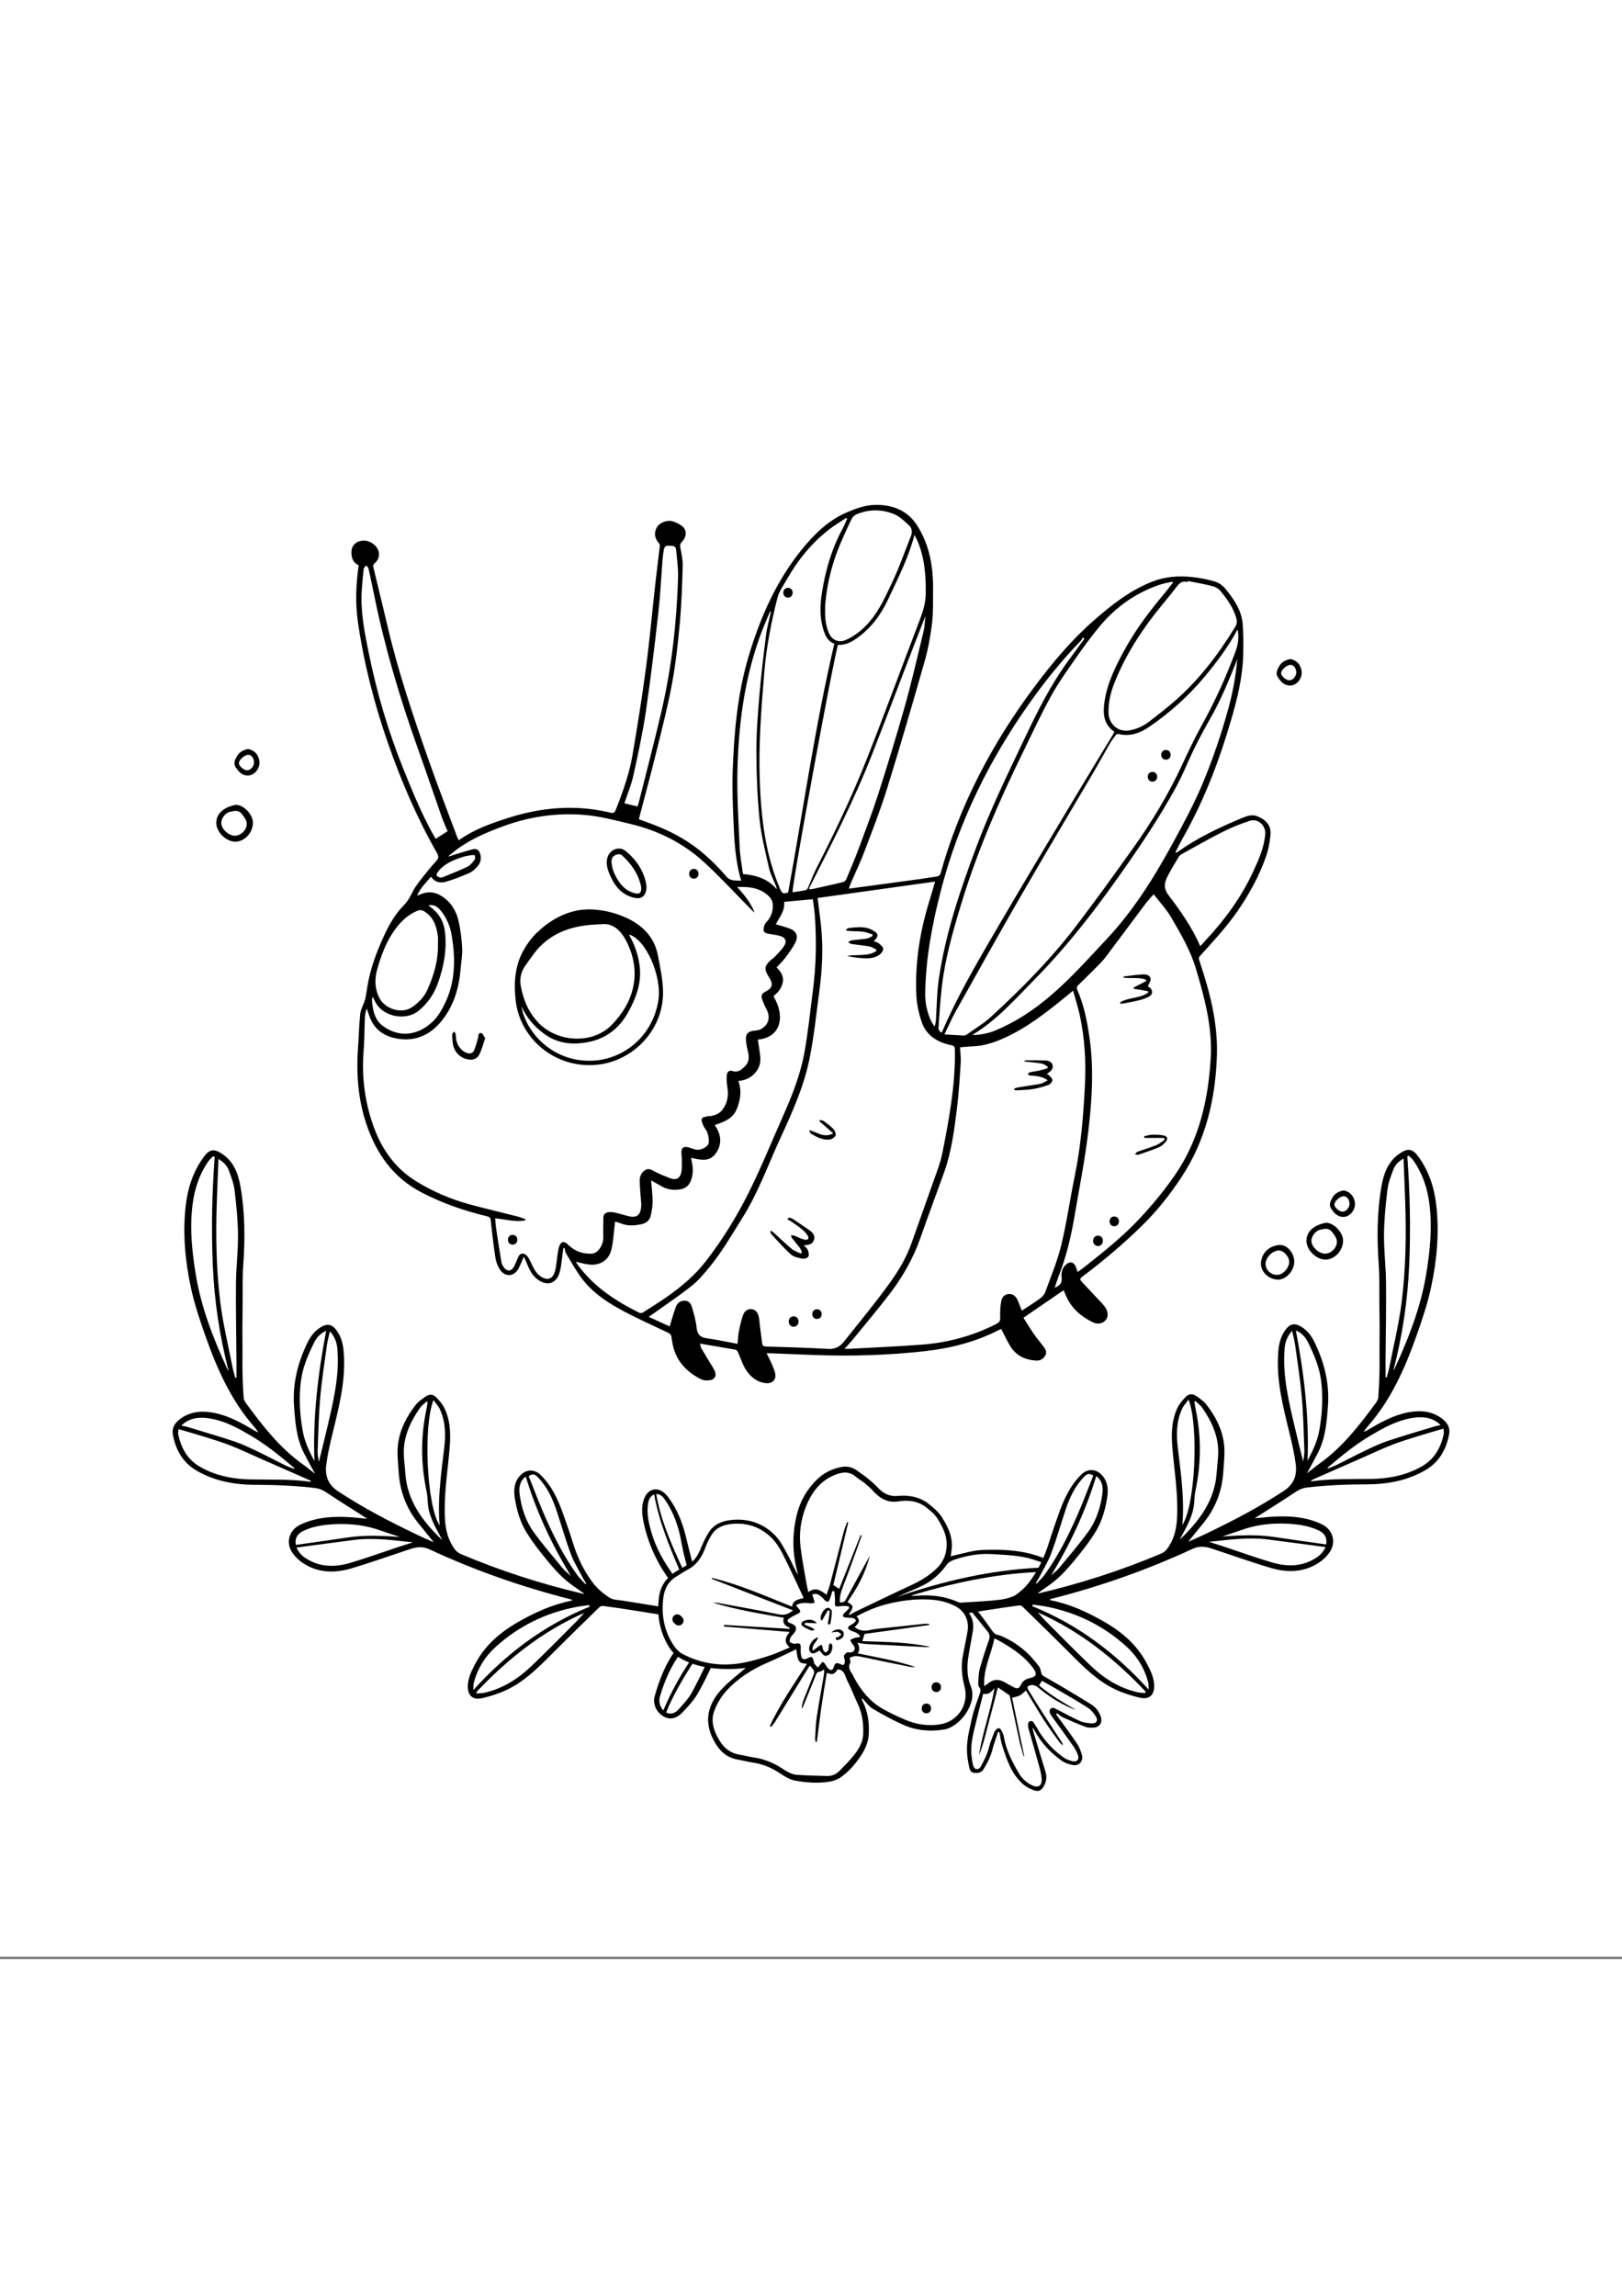 <?xml version="1.0" encoding="utf-8"?>
<!-- Generator: Adobe Illustrator 27.5.0, SVG Export Plug-In . SVG Version: 6.00 Build 0)  -->
<svg xmlns="http://www.w3.org/2000/svg" xmlns:xlink="http://www.w3.org/1999/xlink" viewBox="0 0 500 500" width="595" height="842" preserveAspectRatio="xMidYMid meet" data-scaled="true">
<rect x="0" y="0" width="500" height="500" fill="#808080" stroke="none"/>
<g id="BACKGROUND">
	<rect y="-0.753" style="fill:#FFFFFF;" width="500" height="500"/>
</g>
<g id="OBJECTS">
	<g>
		<g>
			<path d="M327.871,293.847c-4.117,2.824-8.132,5.578-12.376,8.489c1.032,1.624,2.055,3.34,3.188,4.981
				c0.914,1.324,1.968,2.55,2.942,3.834c0.625,0.823,1.195,1.714,0.623,2.772c-0.582,1.076-1.57,1.673-2.788,1.612
				c-3.373-0.169-6.193-1.481-8.013-4.419c-1.032-1.665-1.84-3.469-2.802-5.311c-0.123,0.049-0.418,0.139-0.687,0.277
				c-7.196,3.702-14.871,5.659-22.889,6.553c-11.415,1.273-22.849,1.611-34.316,1.167c-4.353-0.169-8.706-0.343-13.059-0.511
				c-0.395-0.015-0.79-0.002-1.386-0.002c0.508,1.023,0.986,1.893,1.378,2.801c0.462,1.07,0.96,2.144,1.246,3.266
				c0.485,1.903-0.721,3.299-2.702,3.144c-2.804-0.22-4.82-1.9-6.265-4.085c-1.069-1.617-1.618-3.575-2.438-5.363
				c-0.156-0.34-0.458-0.804-0.757-0.858c-3.598-0.658-7.209-1.25-10.988-1.889c0.139,0.499,0.182,1.023,0.418,1.437
				c0.896,1.571,1.859,3.104,2.786,4.657c0.474,0.794,1.017,1.565,1.366,2.413c0.568,1.377,0.048,2.48-1.402,2.743
				c-0.892,0.162-1.995,0.152-2.776-0.237c-2.842-1.413-5.282-3.299-7.014-6.101c-1.326-2.145-1.845-4.452-2.157-6.852
				c-0.105-0.809-0.471-1.133-1.154-1.459c-5.016-2.398-10.121-4.644-14.976-7.337c-4.444-2.465-8.648-5.425-11.713-9.603
				c-1.73-2.358-3.158-4.94-4.668-7.453c-0.287-0.478-0.317-1.111-0.466-1.672c-0.116-0.006-0.231-0.011-0.347-0.017
				c-0.07,0.502-0.134,1.005-0.211,1.505c-0.324,2.099-0.394,4.281-1.037,6.278c-1.081,3.355-3.962,4.022-6.784,1.872
				c-1.692-1.289-2.525-3.097-3.275-4.984c-0.244-0.614-0.533-1.21-0.892-2.017c-0.586,1.348-1.015,2.468-1.55,3.536
				c-1.342,2.678-4.193,2.945-5.844,0.455c-0.69-1.041-1.164-2.337-1.356-3.576c-0.591-3.818-1.045-7.66-1.442-11.504
				c-0.089-0.856-0.351-1.141-1.143-1.329c-7.008-1.659-13.752-3.986-20.176-7.334c-8.829-4.601-13.975-11.982-17.057-21.173
				c-2.628-7.838-3.132-15.851-2.509-24.011c0.252-3.294,0.272-6.611,0.652-9.888c0.17-1.467,1.045-2.84,1.452-4.297
				c0.342-1.226,0.492-2.51,0.687-3.774c0.887-5.754,2.921-11.109,5.371-16.367c1.553-3.334,3.376-6.44,5.95-9.032
				c1.285-1.294,2.007-2.792,2.816-4.363c0.963-1.872,2.405-3.507,3.712-5.188c1.089-1.4,2.243-2.754,3.445-4.059
				c0.742-0.806,0.787-1.457,0.231-2.433c-6.132-10.753-10.997-22.087-15.076-33.752c-4.265-12.2-7.462-24.675-9.316-37.49
				c-0.841-5.815-0.607-11.569,0.24-17.451c-1.696-0.769-2.265-2.248-2.236-4.082c0.033-2.084,1.52-3.499,3.778-3.532
				c2.374-0.034,4.703,2.003,4.721,4.14c0.01,1.162-0.447,2.089-1.354,2.842c-0.259,0.215-0.501,0.724-0.43,1.023
				c1.416,6.001,2.926,11.979,4.323,17.984c3.322,14.283,8.015,28.145,12.869,41.953c2.766,7.869,5.796,15.646,8.713,23.462
				c0.11,0.295,0.279,0.569,0.47,0.952c4.673-3.361,9.98-5.225,15.312-6.921c10.124-3.218,20.431-4.139,30.898-1.716
				c1.671,0.387,1.737,0.383,2.391-1.27c2.124-5.369,4.017-10.834,4.986-16.53c1.521-8.937,2.949-17.895,4.141-26.881
				c1.134-8.549,1.902-17.146,2.858-25.719c0.433-3.881,0.938-7.753,1.386-11.632c0.031-0.27-0.061-0.634-0.234-0.836
				c-1.44-1.681-1.644-3.285-0.595-5.064c0.757-1.284,3.065-2.248,4.699-1.761c1.059,0.316,2.118,0.828,3.001,1.488
				c1.486,1.111,1.471,3.297-0.01,4.804c-0.632,0.643-0.671,1.172-0.506,2.01c0.358,1.812,0.761,3.672,0.706,5.499
				c-0.175,5.881-0.362,11.773-0.898,17.629c-0.577,6.294-1.272,12.604-2.432,18.811c-1.337,7.16-3.169,14.231-4.914,21.309
				c-1.63,6.61-3.427,13.178-5.147,19.765c-0.039,0.15-0.048,0.309-0.083,0.538c1.563,0.578,3.107,1.131,4.638,1.717
				c5.697,2.183,10.984,5.108,15.58,9.133c2.36,2.067,4.62,4.298,6.624,6.705c1.393,1.673,2.99,1.217,4.666,1.384
				c-1.871-6.225-2.146-12.511-2.401-18.785c-0.198-4.875-0.41-9.765-0.24-14.636c0.423-12.186,1.467-24.311,5.019-36.066
				c3.538-11.71,8.407-22.79,16.139-32.392c3.865-4.799,8.242-9.163,14.018-11.637c2.636-1.129,5.521-2.192,8.329-2.295
				c5.3-0.196,10.157,1.384,13.271,6.174c4,6.154,5.098,13.065,5.009,20.242c-0.042,3.387,0.07,6.802-0.337,10.15
				c-0.47,3.87-1.167,7.756-2.233,11.502c-3.741,13.143-7.556,26.267-11.601,39.319c-2.038,6.577-4.563,13.008-7,19.454
				c-1.238,3.274-2.774,6.435-4.162,9.653c-0.219,0.506-0.37,1.042-0.62,1.756c2.202-0.295,4.226-0.564,6.249-0.837
				c5.271-0.711,10.542-1.415,15.811-2.139c1.676-0.23,3.343-0.526,5.018-0.764c0.675-0.096,1.025-0.393,1.222-1.094
				c5.861-20.927,15.807-39.818,28.751-57.173c5.481-7.349,11.359-14.419,18.257-20.474c5.502-4.83,11.252-9.421,18.235-12.149
				c3.88-1.516,7.843-1.831,11.885-1.442c2.388,0.23,4.784,0.677,7.092,1.326c1.217,0.342,2.53,1.099,3.32,2.062
				c2.641,3.22,5.138,6.629,5.529,10.956c0.271,3.002,0.259,6.039,0.205,9.058c-0.16,8.899-2.669,17.334-5.288,25.732
				c-3.407,10.925-7.747,21.457-13.39,31.434c-0.774,1.368-1.457,2.786-2.176,4.184c-0.028,0.054,0.02,0.146,0.046,0.3
				c0.188-0.094,0.365-0.156,0.512-0.26c5.981-4.263,12.558-7.409,19.299-10.234c1.693-0.71,3.449-1.551,5.358-0.777
				c2.723,1.104,4.31,2.869,4.02,5.766c-0.218,2.185-0.594,4.414-1.316,6.478c-2.139,6.115-5.214,11.737-8.921,17.089
				c-3.424,4.943-7.498,9.275-11.486,13.708c-0.491,0.546-0.359,0.932-0.171,1.496c3.149,9.406,5.685,18.96,5.386,28.973
				c-0.406,13.577-3.457,26.485-11.078,37.941c-3.435,5.164-7.287,10.052-11.739,14.436c-5.905,5.814-12.215,11.145-18.833,16.117
				c-0.695,0.522-0.473,0.937-0.066,1.378c1.5,1.63,3.031,3.231,4.54,4.852c0.905,0.972,1.888,1.89,2.662,2.959
				c1.062,1.467,1.07,3.019,0.235,4.046c-0.887,1.091-2.441,1.469-4.088,0.645c-3.501-1.751-6.393-4.198-8.039-7.876
				C328.447,295.19,328.183,294.566,327.871,293.847z M152.647,271.689c0.096,1.085,0.133,2.045,0.273,2.989
				c0.521,3.5,1.059,6.998,1.639,10.489c0.089,0.535,0.366,1.077,0.68,1.529c1.048,1.509,2.434,1.412,3.266-0.227
				c0.437-0.86,0.795-1.763,1.149-2.662c0.531-1.347,1.665-1.674,2.7-0.644c0.523,0.521,0.875,1.244,1.205,1.923
				c0.757,1.558,1.374,3.178,2.824,4.297c2.073,1.599,3.952,1.224,4.661-1.27c0.587-2.063,0.606-4.281,1.004-6.407
				c0.166-0.889,0.428-2.061,1.062-2.489c0.913-0.616,1.765,0.393,2.469,1.024c1.943,1.743,4.266,2.42,6.795,2.353
				c0.671-0.018,1.5-0.426,1.958-0.927c1.109-1.214,1.721-2.675,1.651-4.408c-0.076-1.89,0.019-3.786,0.007-5.68
				c-0.008-1.178,0.703-1.685,1.714-1.791c0.659-0.069,1.36,0.017,2.012,0.168c1.333,0.307,2.639,0.73,3.967,1.058
				c2.829,0.698,3.976-0.465,4.001-3.733c0.002-0.241-0.054-0.481-0.071-0.722c-0.149-2.132-0.363-4.262-0.418-6.396
				c-0.036-1.394,0.528-2.651,1.772-3.379c1.161-0.679,2.114,0.129,3.132,0.636c1.473,0.735,3.008,1.36,4.552,1.938
				c1.622,0.608,2.882,0.106,3.31-1.555c0.331-1.283,0.21-2.69,0.228-4.043c0.011-0.882-0.166-1.769-0.121-2.647
				c0.057-1.122,0.687-1.596,1.794-1.37c0.825,0.168,1.614,0.501,2.428,0.729c1.648,0.46,4.166-0.826,4.219-2.242
				c0.035-0.941-0.103-1.939-0.408-2.828c-0.294-0.856-0.986-1.568-1.344-2.411c-0.279-0.657-0.645-1.616-0.368-2.078
				c0.287-0.478,1.299-0.533,2.003-0.739c0.181-0.053,0.406,0.058,0.599,0.026c1.494-0.251,2.797-0.737,3.772-2.067
				c1.575-2.148,1.875-4.453,1.436-6.998c-0.203-1.175-0.232-2.404-0.155-3.596c0.06-0.921,0.785-1.579,1.688-1.263
				c1.783,0.625,2.882-0.429,3.921-1.448c1.135-1.112,1.349-2.565,0.989-4.134c-0.312-1.362-0.632-2.746-0.702-4.133
				c-0.089-1.771,0.773-2.525,2.551-2.689c0.704-0.065,1.476-0.148,2.072-0.482c2.474-1.385,3.024-3.771,1.642-6.287
				c-0.556-1.012-1.003-2.102-1.35-3.204c-0.268-0.85,0.087-1.549,0.949-1.984c2.339-1.178,2.654-2.307,1.297-4.454
				c-1.702-2.693-1.537-3.677,0.964-5.727c0.218-0.179,0.467-0.329,0.657-0.534c0.903-0.973,1.876-1.896,2.664-2.957
				c1.401-1.885,0.915-3.158-1.341-3.698c-0.938-0.224-1.908-0.311-2.855-0.498c-0.793-0.157-1.793-0.295-1.81-1.278
				c-0.013-0.755,0.271-1.71,0.776-2.239c1.178-1.234,1.859-2.641,2.035-4.279c0.144-1.342-0.015-2.651-1.062-3.7
				c-2.707-2.714-6.092-3.115-9.889-2.959c2.242,2.462,4.224,4.881,5.355,7.865c-0.445-0.309-0.794-0.692-1.158-1.059
				c-4.791-4.845-9.406-9.884-14.423-14.484c-6.444-5.908-14.137-9.718-22.636-11.753c-4.735-1.134-9.509-2.416-14.333-2.805
				c-8.515-0.688-16.877,0.544-24.962,3.517c-5.558,2.044-10.934,4.368-15.565,8.15c-0.448,0.366-0.887,0.743-1.33,1.116
				c0.473,0.024,0.807-0.185,1.17-0.296c2.109-0.644,4.214-1.31,6.344-1.877c1.216-0.323,1.981,0.254,2.335,1.472
				c0.425,1.46,0.073,2.757-0.881,3.831c-0.684,0.771-1.489,1.567-2.408,1.97c-2.351,1.031-4.757,1.983-7.217,2.708
				c-1.723,0.508-3.467,0.272-4.639-1.552c-1.538,1.802-3.266,3.396-4.34,5.853c0.618-0.232,0.918-0.335,1.21-0.456
				c2.263-0.935,4.375-0.688,6.445,0.638c2.871,1.838,4.462,4.564,5.171,7.742c0.603,2.701,0.943,5.489,1.086,8.255
				c0.106,2.07-0.285,4.165-0.459,6.249c-0.497,5.945-2.071,11.53-5.909,16.224c-3.283,4.016-7.532,6.181-12.822,5.532
				c-4.258-0.523-7.655-2.464-9.292-6.713c-0.342-0.888-0.611-1.805-0.913-2.708c-0.388,0.999-0.553,2.009-0.597,3.024
				c-0.145,3.385-0.12,6.781-0.388,10.154c-0.594,7.463,0.263,14.721,2.598,21.828c2.524,7.682,6.745,14.089,13.771,18.362
				c5.056,3.075,10.455,5.427,16.168,6.975c5.017,1.359,10.082,2.541,15.118,3.828c0.774,0.198,1.511,0.542,2.264,0.819
				c-0.033,0.11-0.065,0.219-0.098,0.329C158.854,272.947,155.882,271.991,152.647,271.689z M227.365,310.378
				c0.133-1.407,0.147-2.543,0.366-3.639c0.347-1.732,0.716-3.477,1.295-5.141c0.496-1.427,1.542-2.043,2.624-1.922
				c1.404,0.157,1.976,1.179,2.253,2.364c0.219,0.934,0.237,1.915,0.358,2.873c0.227,1.797,0.464,3.593,0.694,5.39
				c0.079,0.616,0.384,0.867,1.042,0.889c6.45,0.214,12.904,0.372,19.346,0.745c2.183,0.126,3.656-0.782,4.861-2.296
				c4.719-5.93,9.551-11.783,13.995-17.916c2.777-3.832,5.233-7.946,6.826-12.488c2.307-6.579,4.69-13.132,6.995-19.712
				c0.879-2.508,1.876-5.012,2.396-7.603c2.078-10.355,4.023-20.738,3.953-31.37c-0.013-1.967,0.042-1.967-1.891-2.393
				c-0.079-0.017-0.159-0.031-0.237-0.051c-3.913-1.011-6.919-3.204-8.19-7.113c-0.814-2.504-1.425-5.164-1.56-7.783
				c-0.534-10.384,1.168-20.488,4.316-30.37c0.504-1.581,0.934-3.186,1.442-4.931c-12.189,1.703-24.185,3.378-36.245,5.063
				c0.078,0.487,0.147,0.836,0.188,1.188c0.393,3.397,0.924,6.785,1.14,10.193c0.361,5.688,0.03,11.372-0.725,17.017
				c-0.95,7.105-1.664,14.266-3.096,21.277c-1.74,8.524-5.323,16.467-8.961,24.349c-3.763,8.154-6.753,16.66-11.569,24.332
				c-3.217,5.124-6.211,10.392-10.034,15.099c-1.748,2.153-3.561,4.344-5.712,6.059c-3.9,3.111-8.074,5.878-12.135,8.787
				c-0.331,0.237-0.67,0.464-1.126,0.78c2.38,1.09,4.552,2.084,6.464,2.959c0.651-2.1,1.174-4.072,1.883-5.973
				c0.463-1.242,1.42-2.067,2.885-1.967c1.47,0.101,1.909,1.283,2.219,2.391c0.543,1.937,1.122,3.904,1.302,5.892
				c0.195,2.152,1.16,3.038,3.234,3.323C221.068,309.107,224.138,309.782,227.365,310.378z M330.794,201.527
				c-0.895,0.742-1.449,1.208-2.011,1.664c-5.984,4.858-12.004,9.663-19.101,12.872c-3.069,1.388-6.21,2.477-9.62,2.618
				c-1.35,0.056-2.698,0.197-4.123,0.306c0.083,1.697,0.31,3.276,0.208,4.833c-0.307,4.701-0.587,9.412-1.166,14.084
				c-0.822,6.637-1.684,13.29-3.953,19.64c-2.414,6.756-4.949,13.469-7.324,20.238c-2.2,6.27-5.44,11.966-9.454,17.203
				c-3.65,4.762-7.525,9.353-11.319,14.005c-0.774,0.95-1.627,1.836-2.598,2.923c0.631,0,1.059,0.021,1.485-0.003
				c7.484-0.418,14.978-0.722,22.451-1.298c8.036-0.619,15.702-2.714,22.919-6.395c1.035-0.528,1.173-1.112,1.139-2.156
				c-0.053-1.625,0.012-3.289,0.322-4.88c0.226-1.163,1.044-2.147,2.432-2.169c1.345-0.021,2.136,0.835,2.639,1.975
				c0.436,0.987,0.813,2.001,1.276,3.154c1.878-1.238,3.725-2.382,5.48-3.652c0.687-0.498,1.423-1.19,1.699-1.952
				c1.757-4.839,3.763-9.633,4.975-14.614c1.693-6.96,2.672-14.09,4.123-21.113c1.924-9.314,2.7-18.749,3.17-28.213
				c0.357-7.188-0.052-14.355-1.572-21.413C332.335,206.687,331.54,204.244,330.794,201.527z M332.173,288.234
				c0.653-0.466,1.255-0.859,1.818-1.302c6.221-4.885,12.407-9.849,17.773-15.664c3.843-4.165,7.489-8.589,10.67-13.272
				c7.282-10.72,10.025-22.95,10.785-35.684c0.564-9.456-1.882-18.478-4.521-27.418c-1.688-5.719-4.701-10.878-7.697-15.983
				c-1.493-2.545-3.568-4.748-5.371-7.093c-0.948,1.095-1.787,1.957-2.505,2.911c-3.972,5.283-7.908,10.592-11.872,15.88
				c-0.627,0.837-1.282,1.665-2.013,2.41c-2.261,2.299-4.553,4.569-6.863,6.82c-0.48,0.468-0.551,0.85-0.278,1.469
				c2.117,4.806,3.082,9.918,3.802,15.072c1.328,9.505,0.699,19.03-0.414,28.474c-1.018,8.634-2.717,17.19-4.178,25.769
				c-1.084,6.364-2.518,12.644-4.884,18.679c-0.471,1.202-0.845,2.443-1.298,3.764c1.549-0.608,2.355-1.427,2.144-3.129
				c-0.192-1.55,0.147-3.061,1.503-4.135c1.085-0.86,2.168-0.646,2.759,0.615C331.785,286.958,331.934,287.547,332.173,288.234z
				 M381.577,90.412c-0.154,0.071-0.255,0.083-0.283,0.135c-2.724,5.117-6.206,9.7-9.891,14.148
				c-4.951,5.975-10.684,11.087-17.062,15.476c-2.874,1.978-5.997,3.134-9.581,2.247c-0.228-0.056-0.632,0.109-0.779,0.303
				c-0.68,0.898-1.362,1.805-1.927,2.777c-1.762,3.033-3.432,6.119-5.207,9.144c-7.31,12.45-14.731,24.837-21.949,37.34
				c-6.854,11.873-13.527,23.851-20.23,35.81c-1.248,2.227-2.259,4.586-3.541,7.217c2.157,0.131,4.07,0.267,5.986,0.343
				c0.331,0.013,0.719-0.17,1.002-0.372c2.459-1.752,5.101-3.309,7.311-5.336c9.434-8.653,18.438-17.747,26.223-27.936
				c6.021-7.88,11.816-15.937,17.579-24.009c5.845-8.186,11.016-16.783,15.257-25.928c1.863-4.018,3.755-8.037,5.902-11.907
				c4.135-7.457,7.664-15.172,10.583-23.177C381.716,94.643,381.887,92.58,381.577,90.412z M239.383,194.368
				c1.231,1.22,2.299,2.563,1.91,4.598c-0.358,1.875-1.484,3.157-2.878,4.237c4.027,6.882,1.814,12.862-4.801,13.401
				c0.251,1.748,0.554,3.491,0.739,5.248c0.203,1.929-0.31,3.633-1.658,5.12c-1.348,1.487-3.021,2.19-5.086,2.407
				c1.09,3.005,0.636,5.809-0.476,8.587c-1.217,3.04-3.946,4.026-6.803,4.968c1.799,2.719,2.387,5.362,0.643,8.261
				c-1.981,3.293-4.893,2.541-7.939,1.848c0.13,0.712,0.218,1.219,0.317,1.725c0.348,1.779,0.274,3.521-0.356,5.242
				c-0.585,1.598-1.71,2.505-3.361,2.768c-1.926,0.306-3.783,0.091-5.516-0.855c-1.071-0.585-2.128-1.194-3.409-1.915
				c0.181,2.323,0.469,4.408,0.464,6.492c-0.004,1.542-0.252,3.12-0.65,4.613c-0.368,1.382-1.519,2.145-2.925,2.423
				c-2.038,0.403-4.069,0.58-6.071-0.226c-0.618-0.249-1.273-0.406-1.958-0.62c-0.022,0.353-0.023,0.595-0.053,0.833
				c-0.325,2.594-0.435,5.239-1.037,7.766c-0.772,3.242-3.384,4.962-6.675,4.672c-1.458-0.129-2.888-0.584-4.325-0.889
				c0.208,0.316,0.434,0.697,0.695,1.052c4.92,6.68,11.62,11.075,18.922,14.683c0.283,0.14,0.801,0.097,1.071-0.076
				c2.716-1.736,5.465-3.43,8.083-5.306c4.139-2.965,8.004-6.252,11.16-10.299c5.128-6.575,9.519-13.653,13.239-21.07
				c3.917-7.809,7.201-15.935,10.746-23.929c2.751-6.203,5.268-12.527,6.509-19.2c1.191-6.406,1.826-12.917,2.673-19.386
				c1.003-7.663,1.151-15.355,0.614-23.059c-0.122-1.741-0.424-3.47-0.635-5.13c-3.088,0.284-5.955,0.548-8.844,0.814
				c0.328,2.627-1.339,4.663-2.592,6.907c1.451,0.435,2.855,0.786,4.209,1.277c2.042,0.74,2.844,2.252,1.915,4.193
				c-0.838,1.75-2.055,3.332-3.213,4.909C241.295,192.447,240.363,193.3,239.383,194.368z M289.987,214.444
				c0.124-0.046,0.248-0.091,0.372-0.137c0.556-1.247,1.097-2.5,1.67-3.739c4.735-10.229,10.469-19.92,16.141-29.633
				c7.748-13.269,15.694-26.424,23.582-39.611c3.743-6.258,7.551-12.478,11.325-18.718c0.158-0.262,0.271-0.551,0.427-0.874
				c-2.832-1.922-3.475-4.678-3.198-7.797c0.043-0.482,0.091-0.964,0.161-1.442c0.856-5.819,3.45-10.977,6.219-16.043
				c3.536-6.469,8.007-12.291,12.738-17.921c0.754-0.898,1.438-1.855,2.154-2.784c-0.06-0.086-0.12-0.172-0.179-0.257
				c-1.324,0.312-2.685,0.516-3.967,0.954c-7.27,2.484-13.361,6.759-18.277,12.611c-2.744,3.266-5.26,6.737-7.703,10.238
				c-2.649,3.798-5.347,7.6-7.567,11.651c-3.155,5.758-5.918,11.731-8.801,17.636c-7.314,14.981-13.926,30.243-18.776,46.232
				c-2.555,8.423-5,16.861-5.989,25.635c-0.474,4.204-0.744,8.433-1.033,12.655C289.258,213.53,289.742,213.995,289.987,214.444z
				 M242.964,171.261c4.663-25.585,8.286-51.29,14.223-76.66c-2.243-0.82-2.968-2.869-3.547-4.939
				c-0.975-3.485-0.842-7.085-0.301-10.576c1.079-6.96,3.01-13.696,6.405-19.94c0.536-0.985,0.938-2.043,1.401-3.067
				c-0.1-0.081-0.199-0.162-0.298-0.243c-1.638,1.088-3.338,2.093-4.902,3.278c-5.648,4.282-10.005,9.689-13.482,15.825
				c-1.029,1.817-2.328,3.604-2.826,5.576c-1.895,7.501-3.383,15.08-4.03,22.827c-0.939,11.259-1.821,22.507-1.391,33.819
				c0.426,11.214,1.718,22.255,6.128,32.722C241.089,171.652,241.269,171.788,242.964,171.261z M258.326,94.958
				C257,98.85,244.05,169.167,244.32,171.204c1.34-0.201,2.689-0.359,4.013-0.635c0.299-0.062,0.606-0.489,0.753-0.818
				c0.869-1.951,1.579-3.98,2.549-5.877c5.622-10.987,10.975-22.109,15.504-33.585c5.606-14.205,10.853-28.551,16.313-42.814
				c1.012-2.645,1.861-5.243,1.909-8.142c0.091-5.617-0.307-11.118-2.524-16.359c-0.236-0.558-0.532-1.09-0.936-1.911
				c-1.904,7.208-5.151,13.484-8.127,19.864c-2.118,4.541-5.018,8.547-9.1,11.585C262.804,93.906,260.85,95.074,258.326,94.958z
				 M366.122,75.262c-0.008,0.121-0.015,0.243-0.022,0.364c-1.5-0.497-2.446,0.178-3.305,1.31c-1.559,2.055-3.199,4.05-4.836,6.045
				c-5.891,7.181-10.908,14.899-14.373,23.553c-1.206,3.012-1.96,6.139-1.876,9.427c0.078,3.084,2.617,5.996,6.419,5.36
				c2.353-0.394,4.381-1.376,6.217-2.789c2.554-1.965,5.105-3.944,7.542-6.051c7.639-6.607,13.664-14.546,18.908-23.124
				c0.52-0.85,0.572-1.619,0.334-2.512c-0.861-3.241-2.796-5.882-4.839-8.426c-0.589-0.733-1.596-1.32-2.519-1.559
				C371.252,76.209,368.675,75.779,366.122,75.262z M381.4,99.408c-2.48,6.254-5.001,12.453-8.33,18.262
				c-2.711,4.731-5.199,9.554-7.371,14.553c-1.091,2.512-2.293,4.986-3.615,7.384c-4.132,7.492-8.801,14.643-13.671,21.682
				c-8.941,12.924-18.351,25.471-29.396,36.677c-5.955,6.043-11.576,12.515-18.955,16.994c-0.056,0.034-0.072,0.132-0.138,0.261
				c2.462-0.096,4.805-0.533,7.051-1.479c6.192-2.606,11.714-6.262,16.807-10.611c6.305-5.384,11.804-11.568,17.456-17.597
				c5.089-5.429,9.479-11.429,13.439-17.699c3.397-5.379,6.458-10.981,9.464-16.593c2.377-4.437,4.665-8.948,6.6-13.589
				c3.133-7.516,5.764-15.225,7.918-23.089C380.023,109.579,380.961,104.526,381.4,99.408z M254.358,83.039
				c-0.06,2.847-0.023,5.659,1.173,8.319c0.938,2.086,2.932,3.018,5.061,2.148c1.25-0.51,2.449-1.225,3.541-2.025
				c4.219-3.091,6.892-7.388,9.104-12.011c1.199-2.507,2.413-5.012,3.477-7.578c1.43-3.451,2.706-6.965,4.08-10.44
				c0.501-1.268,0.356-2.476-0.603-3.344c-1.387-1.256-2.794-2.691-4.468-3.39c-3.796-1.584-7.768-1.636-11.636-0.02
				c-0.575,0.24-1.181,0.738-1.465,1.278c-0.881,1.672-1.606,3.425-2.404,5.141C256.974,68.083,254.911,75.361,254.358,83.039z
				 M369.957,187.757c0.091-0.033,0.14-0.036,0.164-0.062c0.515-0.565,1.019-1.14,1.541-1.698
				c5.894-6.312,10.955-13.215,14.599-21.069c1.741-3.753,3.468-7.55,3.77-11.788c0.178-2.501-2.296-4.762-4.703-3.976
				c-2.822,0.921-5.615,2.02-8.266,3.35c-4.313,2.165-8.505,4.573-12.736,6.901c-0.374,0.206-0.752,0.518-0.968,0.877
				c-1.141,1.897-2.29,3.793-3.321,5.75c-1.074,2.038-1.551,3.794,0.218,6.115C363.953,177.008,367.479,182.044,369.957,187.757z
				 M334.264,93.086c-0.142-0.142-0.284-0.284-0.426-0.425c-0.241,0.368-0.43,0.786-0.731,1.096
				c-5.885,6.065-11.157,12.633-16.019,19.536c-12.347,17.529-21.641,36.485-27.032,57.312c-2.698,10.421-4.683,20.916-4.85,31.715
				c-0.045,2.933,0.541,5.686,1.712,8.335c0.299,0.677,0.758,1.283,1.143,1.921c0.339-0.749,0.406-1.417,0.451-2.087
				c0.273-4.103,0.275-8.245,0.857-12.304c2.032-14.175,6.629-27.668,11.623-41c4.302-11.483,9.68-22.519,14.951-33.59
				c3.837-8.057,7.789-16.038,13.053-23.289C330.746,97.895,332.508,95.493,334.264,93.086z M249.362,170.054
				c0.124,0.087,0.249,0.174,0.373,0.261c0.35-0.058,0.704-0.099,1.05-0.176c3.066-0.685,6.136-1.355,9.188-2.097
				c0.367-0.089,0.767-0.534,0.924-0.909c1.306-3.12,2.634-6.235,3.811-9.405c2.104-5.666,4.271-11.317,6.113-17.07
				c2.874-8.979,5.645-17.997,8.185-27.076c2.115-7.562,3.867-15.228,5.703-22.866c0.363-1.508,0.377-3.1,0.552-4.653
				c-5.601,14.234-10.885,28.508-16.442,42.674C263.254,142.927,256.283,156.483,249.362,170.054z M137.98,152.381
				c-0.591-1.418-1.231-2.764-1.723-4.162c-2.517-7.149-4.951-14.328-7.499-21.466c-5.402-15.132-9.999-30.49-13.237-46.24
				c-0.625-3.037-1.25-6.074-1.926-9.1c-0.078-0.35-0.487-0.627-0.743-0.937c-0.253,0.347-0.685,0.673-0.729,1.044
				c-0.257,2.201-0.467,4.409-0.611,6.62c-0.424,6.474,0.84,12.795,2.108,19.061c2.507,12.386,6.061,24.482,10.813,36.218
				c2.666,6.582,5.333,13.154,8.765,19.385c0.362,0.656,0.734,1.307,1.087,1.935C135.575,153.915,136.756,153.161,137.98,152.381z
				 M135.004,187.058c0-0.726,0.077-1.462-0.013-2.176c-0.415-3.312-1.418-6.323-4.619-8.011c-0.414-0.218-1.098-0.2-1.552-0.023
				c-3.119,1.215-5.38,3.478-7.28,6.154c-2.559,3.605-4.039,7.7-5.239,11.891c-0.874,3.055-0.82,6.085,0.736,9.027
				c1.742,3.293,6.789,4.842,9.895,2.756c2.057-1.382,3.822-3.189,4.843-5.469C133.782,196.721,135.134,192.048,135.004,187.058z
				 M237.67,84.682c-0.064-0.008-0.127-0.016-0.191-0.023c-0.068,0.096-0.154,0.185-0.201,0.291
				c-0.295,0.663-0.583,1.329-0.871,1.995c-6.441,14.908-8.702,30.666-9.083,46.719c-0.187,7.889,0.341,15.799,0.687,23.693
				c0.121,2.758,0.663,5.497,1.011,8.228c4.147,0.353,7.736,1.507,10.426,4.699c-0.047-0.409-0.15-0.747-0.278-1.075
				c-0.72-1.837-1.692-3.616-2.123-5.519c-1.129-4.985-2.406-9.984-2.916-15.049c-0.69-6.848-0.941-13.763-0.965-20.65
				c-0.02-5.755,0.42-11.524,0.906-17.266c0.533-6.301,1.284-12.586,2.08-18.86C236.458,89.445,237.152,87.075,237.67,84.682z
				 M196.525,144.764c0.151-0.498,0.323-0.984,0.447-1.482c2.347-9.379,4.824-18.729,7-28.147
				c3.112-13.468,4.628-27.162,5.051-40.966c0.089-2.916-0.368-5.851-0.634-8.772c-0.029-0.322-0.433-0.843-0.708-0.874
				c-2.821-0.323-2.888-0.25-3.268,2.596c-0.075,0.559-0.139,1.12-0.183,1.682c-0.427,5.465-0.687,10.949-1.305,16.393
				c-1.15,10.129-2.343,20.259-3.837,30.341c-0.985,6.645-2.419,13.231-3.87,19.796c-0.638,2.885-1.818,5.649-2.75,8.464
				C193.784,144.108,195.101,144.423,196.525,144.764z M132.038,175.221c3.156,2.262,4.731,4.65,5.144,8.367
				c0.598,5.384-0.373,10.577-2.203,15.664c-1.225,3.405-3.16,6.2-5.954,8.487c-3.935,3.221-10.986,1.836-13.3-2.684
				c-0.283-0.553-0.567-1.105-0.85-1.657c-0.189,0.62-0.242,1.174-0.181,1.715c0.309,2.735,0.896,5.443,3.207,7.194
				c5.2,3.938,11.134,2.997,15.558-1.311c1.655-1.612,2.886-3.798,3.882-5.923c3.08-6.572,3.056-13.531,1.912-20.512
				c-0.458-2.793-1.544-5.451-3.372-7.68C135.002,175.81,133.924,174.857,132.038,175.221z M135.68,166.678
				c0.452-0.06,0.668-0.044,0.847-0.119c2.559-1.066,5.154-2.059,7.645-3.267c0.852-0.413,1.501-1.321,2.116-2.103
				c0.234-0.298,0.188-0.893,0.101-1.317c-0.023-0.112-0.69-0.177-1.037-0.12c-0.952,0.157-1.917,0.31-2.83,0.609
				c-2.811,0.92-5.536,2.027-7.455,4.438c-0.275,0.346-0.603,0.984-0.462,1.246C134.802,166.407,135.42,166.541,135.68,166.678z"/>
			<path d="M181.445,176.474c3.901,0.025,7.667,0.87,11.178,2.402c5.229,2.281,9.102,6.001,10.204,11.866
				c0.704,3.745,1.547,7.545,1.564,11.324c0.054,11.814-9.592,21.724-21.393,22.388c-12.088,0.68-22.702-8.066-24.045-19.97
				c-0.585-5.186-0.283-10.361,2.256-15.069c1.094-2.029,2.492-4,4.137-5.604c3.691-3.599,8.018-6.22,13.214-7.1
				C179.508,176.551,180.482,176.549,181.445,176.474z M185.033,181.084c-7.284,0.177-13.25,1.821-18.032,6.319
				c-1.963,1.847-3.465,4.204-5.063,6.411c-1.332,1.84-1.803,4.094-1.414,6.221c0.783,4.282,2.399,8.24,5.546,11.467
				c5.855,6.005,16.555,6.592,22.42,0.658c6.922-7.005,9.455-16.151,4.693-25.687C191.277,182.654,188.612,180.516,185.033,181.084z
				 M160.773,206.37c1,6.962,8.375,16.464,20.348,16.758c10.865,0.267,20.186-7.643,21.835-18.662
				c1.131-7.553-3.95-18.884-9.09-20.231c1.772,3.091,2.936,6.377,3.336,9.91c0.571,5.039-1.082,9.532-3.451,13.846
				c-2.756,5.018-6.784,8.309-12.505,9.401c-4.884,0.933-9.433,0.442-13.571-2.61C164.648,212.55,162.295,209.832,160.773,206.37z"
				/>
			<path d="M199.299,169.36c-0.016,2.842-1.416,4.008-3.49,3.605c-4.014-0.78-6.272-3.547-7.788-7.059
				c-0.734-1.7-1.309-3.461-0.776-5.388c0.675-2.441,3.574-3.653,5.535-2.087C196.508,161.411,198.764,165.296,199.299,169.36z
				 M197.658,169.903c-0.014-0.13-0.018-0.375-0.068-0.61c-0.846-3.896-3.083-6.942-5.955-9.564
				c-0.306-0.279-1.056-0.292-1.512-0.148c-1.544,0.485-1.785,1.457-1.518,3.205c0.161,1.06,0.516,2.132,0.995,3.093
				c1.328,2.662,3.081,4.926,6.2,5.644C197.153,171.835,197.71,171.373,197.658,169.903z"/>
			<path d="M149.551,216.176c-0.59,1.736-0.99,3.344-1.677,4.818c-0.732,1.569-2.036,2.049-3.744,1.694
				c-2.12-0.441-3.572-1.786-4.262-3.734c-0.438-1.236-0.409-2.651-0.485-3.992c-0.015-0.272,0.435-0.571,0.67-0.858
				c0.153,0.329,0.431,0.656,0.438,0.988c0.037,1.947,0.566,3.668,2.141,4.922c0.4,0.319,0.882,0.579,1.369,0.736
				c0.966,0.312,1.814,0.06,2.193-0.935c0.456-1.198,0.827-2.433,1.157-3.673c0.179-0.675,0.004-1.696,1.007-1.569
				C148.793,214.63,149.118,215.561,149.551,216.176z"/>
			<path d="M247.795,279.981c0.528,0.612,1.033,0.978,1.215,1.464c0.231,0.618,0.46,1.465,0.205,1.967
				c-0.223,0.439-1.175,0.833-1.702,0.729c-1.278-0.252-2.77-0.495-3.685-1.3c-2.159-1.9-4.038-4.119-6.01-6.229
				c-0.202-0.216-0.264-0.562-0.39-0.847c0.074-0.089,0.149-0.178,0.223-0.267c0.324,0.237,0.673,0.448,0.969,0.716
				c1.819,1.644,3.572,3.366,5.462,4.924c0.785,0.647,1.853,0.951,2.792,1.411c0.117-0.128,0.235-0.255,0.352-0.383
				c-0.226-0.469-0.385-0.987-0.691-1.396c-0.771-1.028-1.623-1.995-2.41-3.013c-0.173-0.224-0.21-0.554-0.31-0.835
				c0.32,0.021,0.667-0.032,0.955,0.075c1.114,0.413,2.176,1.051,3.322,1.272c1.07,0.207,1.424-0.443,0.808-1.368
				c-0.48-0.721-1.119-1.369-1.792-1.922c-0.994-0.816-2.072-1.533-3.133-2.264c-0.388-0.267-0.83-0.455-1.247-0.68
				c0.153-0.193,0.305-0.385,0.458-0.578c0.381,0.122,0.812,0.166,1.133,0.378c1.742,1.147,3.466,2.321,5.176,3.514
				c1.052,0.733,1.889,1.698,1.413,3.046C250.469,279.636,249.303,279.989,247.795,279.981z"/>
			<path d="M269.359,186.28c0.555,0.231,1.145,0.342,1.549,0.677c0.555,0.461,1.301,1.065,1.349,1.658
				c0.047,0.58-0.547,1.399-1.091,1.804c-1.417,1.056-3.147,1.211-4.852,1.128c-1.738-0.085-3.468-0.323-5.197-0.687
				c2.987-0.652,6.223,0.255,8.967-1.5c0.033-0.151,0.066-0.303,0.098-0.454c-0.723-0.344-1.415-0.856-2.176-0.998
				c-1.816-0.339-3.669-0.481-5.499-0.758c-0.376-0.057-0.715-0.352-1.071-0.538c0.371-0.206,0.723-0.541,1.116-0.597
				c1.552-0.221,3.126-0.299,4.672-0.548c0.609-0.098,1.168-0.505,1.749-0.771c-0.007-0.167-0.014-0.334-0.021-0.501
				c-0.925-0.281-1.833-0.679-2.778-0.812c-1.268-0.178-2.565-0.146-3.849-0.215c-0.48-0.026-0.959-0.083-1.438-0.127
				c-0.022-0.113-0.043-0.226-0.065-0.339c0.238-0.159,0.465-0.433,0.717-0.459c2.47-0.252,4.928-0.675,7.317,0.586
				C270.848,183.879,271.052,184.635,269.359,186.28z"/>
			<path d="M256.853,245.497c-1.555-1.36-2.909-2.543-4.263-3.727c0.06-0.128,0.12-0.257,0.18-0.385
				c0.399,0.112,0.872,0.124,1.185,0.355c1.034,0.763,2.105,1.517,2.971,2.451c0.449,0.484,0.847,1.49,0.634,1.987
				c-0.252,0.585-1.16,1.162-1.839,1.236c-2.135,0.234-3.979-0.779-5.755-1.821c-0.258-0.152-0.329-0.622-0.546-1.066
				C251.879,245.049,253.872,247.106,256.853,245.497z"/>
			<path d="M322.649,227.22c0.333,0.158,0.568,0.199,0.685,0.338c0.409,0.492,1.092,1.028,1.075,1.527
				c-0.018,0.519-0.629,1.284-1.15,1.471c-1.581,0.568-3.223,1.032-4.879,1.302c-1.699,0.277-3.443,0.282-5.168,0.387
				c-0.174,0.011-0.356-0.105-0.535-0.162c-0.029-0.118-0.058-0.236-0.086-0.354c0.468-0.143,0.927-0.34,1.406-0.419
				c2.261-0.374,4.538-0.667,6.787-1.098c0.678-0.13,1.288-0.615,2.182-1.065c-1.629-1.172-3.16-1.255-4.659-1.436
				c-0.279-0.034-0.576,0.031-0.841-0.04c-0.239-0.064-0.445-0.251-0.665-0.384c0.203-0.205,0.377-0.536,0.615-0.591
				c0.939-0.219,1.905-0.317,2.847-0.525c0.879-0.194,1.741-0.471,2.61-0.711c0.036-0.166,0.073-0.332,0.109-0.498
				c-0.614-0.334-1.195-0.854-1.847-0.967c-1.737-0.301-3.504-0.428-5.557-0.657c0.404-0.204,0.565-0.356,0.725-0.355
				c2.036,0.004,4.076-0.037,6.106,0.079c0.929,0.053,1.902,0.457,2.083,1.533c0.173,1.026-0.514,1.721-1.321,2.264
				C323.042,226.946,322.916,227.035,322.649,227.22z"/>
			<path d="M345.274,205.139c2.635-1.617,6.08-1.152,8.63-2.986c-0.004-0.156-0.007-0.312-0.011-0.469
				c-1.461-0.248-2.923-0.495-4.384-0.743c-0.011-0.128-0.022-0.257-0.033-0.385c1.298-0.67,2.596-1.34,3.895-2.01
				c-0.042-0.132-0.083-0.263-0.125-0.395c-2.232-0.865-4.647-0.249-7.027-0.657c0.111-0.174,0.158-0.329,0.222-0.336
				c1.951-0.235,3.899-0.549,5.857-0.638c0.93-0.042,2.168,0.169,2.378,1.258c0.132,0.685-0.5,1.516-0.837,2.411
				c0.012,0.007,0.292,0.146,0.534,0.333c1.044,0.809,1.046,2.157-0.115,2.801c-0.936,0.519-1.99,0.877-3.033,1.141
				c-1.674,0.423-3.382,0.716-5.079,1.048c-0.25,0.049-0.517,0.007-0.776,0.007C345.338,205.392,345.306,205.266,345.274,205.139z"
				/>
			<path d="M358.832,246.91c-2.021,0-4.042,0-6.062,0c-0.022-0.174-0.044-0.347-0.066-0.521c0.817-0.164,1.63-0.44,2.451-0.465
				c1.159-0.035,2.34,0.018,3.481,0.213c1.204,0.205,1.509,1.101,0.694,2.011c-0.576,0.644-1.275,1.292-2.053,1.62
				c-2.076,0.874-4.217,1.596-6.35,2.325c-0.3,0.103-0.702-0.093-1.056-0.151c0.25-0.257,0.455-0.638,0.758-0.75
				c1.928-0.708,3.907-1.285,5.808-2.055c0.924-0.374,1.716-1.075,2.568-1.628C358.948,247.31,358.89,247.11,358.832,246.91z"/>
		</g>
		<g>
			<g>
				<path d="M243.147,303.389c0,0.073,0,0.146,0,0.218c-0.008,0.206,0.035,0.399,0.129,0.578c0.061,0.186,0.164,0.347,0.31,0.483
					c0.136,0.146,0.297,0.25,0.483,0.31c0.179,0.094,0.371,0.137,0.578,0.129c0.133-0.018,0.266-0.036,0.399-0.054
					c0.254-0.071,0.475-0.2,0.662-0.386c0.078-0.101,0.156-0.202,0.235-0.304c0.136-0.234,0.204-0.486,0.205-0.757
					c0-0.073,0-0.145,0-0.218c0.008-0.207-0.035-0.399-0.129-0.578c-0.061-0.186-0.164-0.347-0.31-0.483
					c-0.136-0.146-0.297-0.25-0.483-0.31c-0.179-0.094-0.371-0.137-0.578-0.129c-0.133,0.018-0.266,0.036-0.399,0.054
					c-0.254,0.071-0.475,0.2-0.662,0.386c-0.078,0.101-0.156,0.202-0.235,0.304C243.217,302.866,243.148,303.119,243.147,303.389
					L243.147,303.389z"/>
			</g>
			<g>
				<path d="M251.847,302.708c1.93,0,1.934-3,0-3C249.917,299.708,249.914,302.708,251.847,302.708L251.847,302.708z"/>
			</g>
			<g>
				<path d="M336.966,278.517c0,0.073,0,0.146,0,0.218c-0.008,0.207,0.035,0.399,0.129,0.578c0.061,0.186,0.164,0.347,0.31,0.483
					c0.136,0.146,0.297,0.25,0.483,0.31c0.179,0.094,0.371,0.137,0.578,0.129c0.133-0.018,0.266-0.036,0.399-0.054
					c0.254-0.071,0.475-0.2,0.662-0.386c0.078-0.101,0.156-0.202,0.234-0.304c0.136-0.234,0.204-0.486,0.205-0.757
					c0-0.073,0-0.146,0-0.218c0.008-0.206-0.035-0.399-0.129-0.578c-0.06-0.186-0.164-0.347-0.31-0.483
					c-0.136-0.146-0.297-0.25-0.483-0.31c-0.179-0.094-0.371-0.137-0.578-0.129c-0.133,0.018-0.266,0.036-0.399,0.054
					c-0.254,0.071-0.475,0.2-0.662,0.386c-0.078,0.101-0.156,0.202-0.235,0.304C337.035,277.994,336.966,278.246,336.966,278.517
					L336.966,278.517z"/>
			</g>
			<g>
				<path d="M343.484,274.126c1.93,0,1.934-3,0-3C341.553,271.126,341.55,274.126,343.484,274.126L343.484,274.126z"/>
			</g>
			<g>
				<path d="M213.884,166.999c1.93,0,1.934-3,0-3C211.954,163.999,211.95,166.999,213.884,166.999L213.884,166.999z"/>
			</g>
			<g>
				<path d="M158.029,279.798c1.93,0,1.934-3,0-3C156.099,276.798,156.096,279.798,158.029,279.798L158.029,279.798z"/>
			</g>
			<g>
				<path d="M359.411,130.344c1.93,0,1.934-3,0-3C357.481,127.344,357.478,130.344,359.411,130.344L359.411,130.344z"/>
			</g>
			<g>
				<path d="M242.902,80.38c1.93,0,1.934-3,0-3C240.972,77.38,240.968,80.38,242.902,80.38L242.902,80.38z"/>
			</g>
			<g>
				<path d="M355.266,137.108c1.93,0,1.934-3,0-3C353.335,134.108,353.332,137.108,355.266,137.108L355.266,137.108z"/>
			</g>
		</g>
	</g>
	<g>
		<g>
			<path d="M299.279,391.109c-0.266,0.197-0.57,0.342-0.894,0.432c2.037,2.485,4.024,5.013,6.061,7.498
				c0.704,0.859,0.738,1.677,0.366,2.733c-1.016,2.885-1.972,5.798-2.78,8.748c-0.374,1.364-0.38,2.835-0.48,4.263
				c-0.032,0.457,0.028,1.043,0.292,1.373c0.632,0.789,0.371,1.48,0.095,2.284c-0.819,2.381-1.766,4.742-2.302,7.19
				c-0.802,3.661-1.828,7.325-1.51,11.14c0.113,1.359,0.345,2.716,0.637,4.049c0.174,0.797,0.466,1.66,1.494,1.773
				c1.163,0.127,2.269-0.027,2.945-1.134c1.235-2.019,2.286-4.112,2.839-6.448c0.336-1.421,0.897-2.788,1.345-4.182
				c0.086-0.267,0.116-0.553,0.171-0.83c0.179,0.04,0.359,0.081,0.538,0.121c0.256,1.286,0.396,2.61,0.79,3.853
				c1.417,4.475,2.847,8.983,6.57,12.193c0.916,0.789,2.084,1.362,3.227,1.793c1.432,0.54,2.349,0.056,3.09-1.27
				c0.769-1.377,0.99-2.824,0.534-4.339c-1.183-3.933-2.387-7.86-3.58-11.79c-0.193-0.637-0.369-1.278-0.416-1.991
				c0.206,0.335,0.43,0.66,0.615,1.006c2.028,3.79,4.909,6.836,8.382,9.295c0.973,0.689,2.239,1.095,3.429,1.315
				c1.882,0.347,3.281-1.219,2.776-3.063c-0.332-1.213-0.781-2.462-1.475-3.495c-1.918-2.854-3.993-5.603-6.003-8.396
				c-0.162-0.225-0.309-0.46-0.462-0.691c0.075-0.113,0.15-0.227,0.226-0.34c0.681,0.468,1.31,1.049,2.051,1.382
				c2.258,1.017,4.541,1.988,6.856,2.867c0.687,0.261,1.513,0.223,2.274,0.211c1.902-0.029,2.965-1.513,2.361-3.341
				c-0.525-1.589-1.513-2.914-2.925-3.799c-3.105-1.947-6.257-3.818-9.408-5.689c-1.837-1.091-3.719-2.107-5.555-3.2
				c-0.232-0.138-0.34-0.529-0.447-0.824c-0.234-0.651-0.272-1.44-0.672-1.951c-1.175-1.499-2.381-3.004-3.771-4.296
				c-2.419-2.248-5.19-4.016-8.255-5.292c-0.059-0.025-0.115-0.074-0.174-0.077c-1.587-0.063-2.205-1.25-2.993-2.383
				c-1.675-2.409-3.461-4.729-5.347-6.967C299.632,390.941,299.464,391.039,299.279,391.109z M320.319,415.635
				c0.317-0.519,0.609-0.997,0.869-1.422c1.777,1.005,3.534,1.968,5.262,2.982c3.024,1.775,6.076,3.51,9.017,5.414
				c0.945,0.612,1.692,1.628,2.331,2.591c0.794,1.198,0.217,2.233-1.188,2.147c-1.223-0.075-2.526-0.205-3.625-0.693
				c-2.531-1.124-4.962-2.476-7.428-3.746c-0.557-0.287-1.134-0.601-1.669-0.07c-0.545,0.54-0.333,1.178-0.028,1.772
				c0.087,0.169,0.204,0.324,0.316,0.479c2.219,3.073,4.467,6.126,6.644,9.23c0.614,0.876,1.147,1.856,1.49,2.865
				c0.437,1.288-0.339,2.133-1.643,1.828c-0.943-0.22-1.939-0.539-2.714-1.091c-2.878-2.051-5.347-4.538-7.292-7.508
				c-0.593-0.906-1.085-1.878-1.674-2.786c-0.334-0.514-0.671-1.249-1.459-0.95c-0.791,0.3-0.622,1.087-0.598,1.751
				c0.003,0.095,0.026,0.19,0.052,0.282c1.031,3.619,2.09,7.231,3.084,10.86c0.428,1.563,0.898,3.148,1.038,4.75
				c0.201,2.292-1.087,3.068-3.109,2.047c-1.637-0.826-2.964-2.04-3.882-3.602c-2.089-3.553-3.983-7.196-4.676-11.34
				c-0.122-0.731-0.465-1.462-0.856-2.101c-0.389-0.636-0.997-0.64-1.517-0.065c-0.212,0.234-0.427,0.497-0.537,0.787
				c-0.572,1.516-1.249,3.012-1.626,4.579c-0.517,2.146-1.499,4.057-2.528,5.966c-0.343,0.636-0.936,0.993-1.576,0.795
				c-0.361-0.112-0.71-0.673-0.82-1.096c-0.247-0.951-0.38-1.937-0.49-2.916c-0.325-2.904,0.254-5.725,0.919-8.519
				c0.841-3.528,1.767-7.035,2.677-10.633c1.735,0.404,2.565-0.718,3.488-1.706c-1.206,7.017-3.712,13.663-4.802,20.647
				c1.406-3.312,2.12-6.827,3.059-10.272c0.952-3.495,1.834-7.009,2.776-10.624c1.168,0.78,2.314,1.524,3.431,2.31
				c0.175,0.123,0.269,0.419,0.32,0.653c0.965,4.487,1.913,8.977,2.879,13.464c0.175,0.81,0.408,1.609,0.627,2.409
				c0.219,0.796,0.455,1.588,0.683,2.382c0.062-0.019,0.123-0.038,0.185-0.057c-1.26-6.069-2.521-12.139-3.734-17.984
				c0.958-0.276,1.732-0.372,2.373-0.717c0.68-0.366,1.233-0.967,1.896-1.511c1.872,3.087,3.696,6.23,5.659,9.284
				c1.48,2.303,3.13,4.497,4.724,6.725c0.213,0.298,0.547,0.509,0.972,0.895c-0.032-0.359-0.012-0.467-0.053-0.54
				c-0.156-0.277-0.327-0.546-0.501-0.813c-1.949-2.988-3.917-5.965-5.845-8.967c-1.447-2.252-2.864-4.525-4.251-6.814
				c-0.477-0.786-0.227-1.216,0.68-1.395c0.992-0.197,1.769,0.178,2.524,0.817c3.039,2.572,6.378,4.677,10.043,6.248
				c0.465,0.199,0.952,0.348,1.428,0.52C327.718,420.86,323.783,418.634,320.319,415.635z M306.522,401.159
				c0.419,0.189,0.75,0.31,1.053,0.48c4.16,2.341,8.165,4.888,11.032,8.83c0.396,0.544,0.806,1.389,0.647,1.929
				c-0.135,0.459-1.049,0.844-1.677,0.971c-1.321,0.266-2.293,0.845-2.875,2.099c-0.528,1.134-1.103,1.309-2.22,0.735
				c-0.991-0.51-1.96-1.064-2.931-1.611c-1.764-0.992-3.39-0.848-4.958,0.441c-0.301,0.247-0.631,0.46-1.185,0.861
				C303.042,410.511,305.591,406.062,306.522,401.159z"/>
			<path d="M206.573,383.419c0.253-0.603,0.641-1.142,1.125-1.611c-2.897-4.044-5.43-8.299-6.847-13.194
				c-0.841-2.906-1.564-5.833-1.09-8.892c0.18-1.163,0.524-2.286,1.884-2.971c1.489,8.363,4.695,16.047,7.981,23.733
				c0.154-0.075,0.309-0.146,0.465-0.212c0.178-0.075,0.346-0.165,0.515-0.255c-3.482-7.473-6.865-15.008-8.329-23.376
				c1.46,0.054,2.112,0.923,2.726,1.815c2.759,4.008,4.243,8.458,5.074,13.253c0.438,2.527,1.099,5.014,1.78,7.499
				c0.547-0.412,1.073-0.859,1.611-1.288c-0.674-2.611-1.335-5.225-1.962-7.847c-1.062-4.438-2.674-8.595-5.393-12.28
				c-0.437-0.592-0.945-1.162-1.519-1.616c-2.114-1.672-4.605-1.086-5.773,1.342c-1.323,2.752-0.927,5.615-0.303,8.414
				C199.985,372.503,202.778,378.269,206.573,383.419z"/>
			<path d="M203.29,392.51c0.038-0.401,0.13-0.771,0.252-1.128c-3.914-0.627-7.829-1.25-11.741-1.887
				c-1.343-0.219-2.9-0.199-3.951-0.9c-1.86-1.239-3.682-2.737-5.03-4.502c-2.77-3.625-4.753-7.72-6.117-12.107
				c-0.976-3.141-2.057-6.251-3.166-9.348c-1.568-4.379-3.49-8.547-6.909-11.879c-1.773-1.728-4.248-1.788-6.032-0.052
				c-2.103,2.047-2.309,4.613-1.902,7.203c0.598,3.806,1.682,7.518,3.754,10.816c1.352,2.152,2.862,4.22,4.451,6.205
				c2.913,3.64,5.84,7.286,9.719,9.995c1.13,0.789,2.255,1.585,3.488,2.453c-0.242,0.011-0.323,0.032-0.394,0.015
				c-12.885-3.018-25.437-7.064-37.624-12.224c-0.659-0.279-1.327-0.753-1.761-1.314c-2.131-2.758-2.951-5.969-3.152-9.406
				c-0.418-7.128,0.736-14.158,1.369-21.21c0.396-4.419,0.445-8.705-1.413-12.785c-0.596-1.308-1.589-2.488-2.596-3.539
				c-0.993-1.037-2.121-1.107-3.324-0.297c-1.126,0.759-2.293,1.589-3.117,2.642c-2.792,3.569-4.852,7.588-5.407,12.096
				c-0.344,2.795,0.029,5.691,0.207,8.534c0.37,5.919,2.373,11.23,6.135,15.85c1.55,1.903,3.093,3.812,4.612,5.685
				c0.029-0.006-0.06,0.045-0.115,0.02c-1.538-0.685-3.086-1.35-4.606-2.075c-8.495-4.052-16.839-8.361-24.716-13.562
				c-3.101-2.047-4.052-4.814-3.632-8.15c0.391-3.097,1.087-6.167,1.826-9.206c2.048-8.413,4.279-16.775,3.552-25.591
				c-0.2-2.431-0.741-4.606-2.158-6.581c-1.378-1.92-2.804-2.281-4.849-1.071c-1.918,1.135-3.214,2.841-4.171,4.821
				c-2.987,6.175-4.632,12.619-4.13,19.548c0.358,4.943,0.726,9.867,3.015,14.389c1.071,2.115,2.234,4.184,3.452,6.453
				c-1.394-1.081-2.619-2.095-3.909-3.02c-7.025-5.033-12.23-11.752-17.279-18.613c-0.382-0.52-0.752-1.175-0.799-1.793
				c-0.195-2.532-0.303-5.073-0.366-7.612c-0.055-2.193,0.002-4.388-0.004-6.583c-0.006-2.468-0.043-4.936-0.036-7.404
				c0.007-2.547,0.048-5.095,0.078-7.642c0.046-3.838-0.087-7.69,0.184-11.512c0.579-8.161,0.574-16.287-0.853-24.359
				c-0.695-3.931-2.015-7.573-5.552-9.987c-2.573-1.756-3.994-1.575-5.834,0.967c-3.259,4.5-4.903,9.625-5.507,15.07
				c-0.937,8.456-0.16,16.867,1.613,25.126c1.097,5.11,2.788,10.118,4.537,15.057c3.559,10.051,7.865,19.738,15.023,27.868
				c0.437,0.496,0.796,1.061,1.191,1.594c-0.481-0.055-0.772-0.251-1.074-0.43c-3.955-2.339-7.954-4.609-12.53-5.502
				c-3.782-0.738-7.428-0.459-10.629,2.011c-1.541,1.189-2.449,2.751-2.079,4.696c0.892,4.697,3.045,8.625,7.335,11.106
				c5.555,3.213,11.654,4.343,17.953,4.361c6.202,0.018,12.378,0.251,18.536,0.981c1.229,0.146,2.29,0.563,3.344,1.265
				c3.879,2.582,7.833,5.051,11.76,7.56c0.332,0.212,0.674,0.408,1.011,0.611c-1.527-0.021-2.956-0.27-4.397-0.376
				c-5.565-0.408-11.063-0.209-16.23,2.235c-3.559,1.683-4.649,5.705-2.321,8.882c0.858,1.171,2.001,2.227,3.218,3.022
				c4.644,3.033,9.748,3.078,14.83,1.571c6.153-1.825,12.2-4.005,18.304-6c1.893-0.619,3.756-0.793,5.697,0.109
				c14.04,6.524,28.594,11.613,43.594,15.435c0.152,0.039,0.293,0.118,0.496,0.203c-0.162,0.132-0.214,0.208-0.279,0.221
				c-5.956,1.185-11.383,3.666-16.608,6.68c-5.509,3.179-10.153,7.217-13.122,12.948c-1.064,2.053-2.099,4.135-2.187,6.521
				c-0.113,3.05,1.498,4.581,4.473,3.875c2.533-0.601,5.066-1.408,7.421-2.506c5.456-2.546,9.662-6.748,13.853-10.954
				c4.895-4.913,9.867-9.751,14.831-14.596c0.255-0.249,0.767-0.401,1.127-0.352c3.184,0.43,6.365,0.89,9.539,1.391
				c2.644,0.417,5.287,0.844,7.929,1.269C203.294,393.383,203.249,392.943,203.29,392.51z M70.04,318.048
				c-4.252-9.237-7.949-18.667-9.64-28.756c-1.201-7.166-1.952-14.38-1.069-21.64c0.597-4.913,2.09-9.559,4.991-13.652
				c0.396-0.558,0.962-0.996,1.449-1.49c0.136,0.094,0.272,0.188,0.408,0.283c-0.821,11.063-1.057,22.126-0.59,33.218
				c0.466,11.09,2.094,21.967,4.885,32.729C70.327,318.51,70.153,318.293,70.04,318.048z M72.892,315.55
				c0.013,1.758,0.002,3.516,0.002,5.273c-0.115,0.015-0.23,0.031-0.345,0.046c-0.27-0.981-0.604-1.949-0.798-2.944
				c-1.334-6.838-3.02-13.636-3.862-20.536c-1.22-10-1.407-20.089-1.076-30.171c0.149-4.541,0.35-9.08,0.534-13.805
				c1.513,0.876,2.606,1.975,3.144,3.415c0.749,2.004,1.555,4.061,1.809,6.16c0.554,4.576,1.018,9.19,1.064,13.793
				c0.05,4.967-0.58,9.939-0.626,14.911C72.666,299.644,72.832,307.598,72.892,315.55z M56.736,334.832
				c2.654-1.956,5.628-1.919,8.666-1.33c4.383,0.85,8.214,2.992,12.001,5.22c4.712,2.772,8.923,6.22,13.086,9.732
				c0.108,0.091,0.187,0.217,0.28,0.326l-0.084,0.163c-0.966-0.393-1.961-0.73-2.894-1.19c-2.914-1.438-5.78-2.976-8.713-4.372
				c-2.258-1.074-4.535-2.158-6.9-2.947c-4.86-1.62-9.784-3.048-14.685-4.543c-0.438-0.134-0.905-0.173-1.591-0.298
				C56.268,335.256,56.483,335.019,56.736,334.832z M95.734,352.894c-6.112-0.875-12.258-0.633-18.401-0.732
				c-5.435-0.087-10.739-1.086-15.576-3.839c-3.944-2.245-5.925-5.785-6.811-10.069c-0.096-0.462,0.046-0.974,0.087-1.598
				c2.834,0.835,5.5,1.579,8.14,2.409c2.688,0.845,5.396,1.66,8.012,2.697c3.197,1.266,6.307,2.751,9.457,4.137
				c4.225,1.858,8.453,3.711,12.678,5.569c0.843,0.371,1.682,0.753,2.523,1.129C95.807,352.696,95.771,352.795,95.734,352.894z
				 M96.931,346.538c-1.521-2.859-2.985-5.884-3.592-9.214c-0.925-5.071-1.228-10.201-0.603-15.326
				c0.523-4.285,2.209-8.234,4.121-12.062c0.773-1.547,1.947-2.828,3.686-3.562C98.009,319.72,96.395,333.057,96.931,346.538z
				 M98.291,346.78c-0.125-1.011-0.423-2.158-0.381-3.292c0.201-5.514,0.322-11.04,0.801-16.533
				c0.464-5.334,1.303-10.636,2.032-15.945c0.199-1.446,0.597-2.864,0.949-4.509c1.587,1.757,2.167,3.573,2.328,5.631
				c0.653,8.344-1.34,16.329-3.212,24.331C99.999,339.924,99.126,343.368,98.291,346.78z M93.282,368.143
				c2.339-1.173,4.843-1.727,7.436-2.002c5.686-0.602,11.243-0.143,16.657,1.783c1.945,0.692,3.916,1.309,5.876,1.961
				c-5.402-0.375-10.777-0.638-16.162,0.179c-5.285,0.802-10.583,1.521-15.88,2.277C90.835,370.527,91.545,369.015,93.282,368.143z
				 M122.64,373.03c-4.944,1.639-9.842,3.432-14.838,4.892c-4.618,1.35-9.218,1.293-13.481-1.42c-1.219-0.776-2.18-1.749-2.942-3.34
				c6.11-0.811,11.997-1.626,17.894-2.366c5.932-0.745,11.807,0.098,18.021,0.75C125.539,372.104,124.084,372.551,122.64,373.03z
				 M124.952,350.252c-0.175-2.651-0.641-5.329-0.424-7.949c0.373-4.5,2.359-8.49,4.921-12.164c0.54-0.774,1.38-1.34,2.081-2.002
				c0.093,0.046,0.187,0.092,0.28,0.138c-0.102,0.696-0.161,1.402-0.311,2.088c-1.839,8.432-1.805,16.861-0.037,25.301
				c0.248,1.183,0.349,2.405,0.415,3.615c0.213,3.943,2.135,7.238,3.927,10.588c0.182,0.34,0.364,0.681,0.545,1.021
				C130.388,365.192,125.523,358.888,124.952,350.252z M135.341,363.278c0.029,0.935,0.12,1.868,0.2,3.06
				c-3.94-5.713-5.167-30.268-1.924-38.641c0.751,1.054,1.535,1.864,1.982,2.831c1.781,3.858,1.817,7.884,1.319,12.06
				C136.1,349.455,135.124,356.326,135.341,363.278z M173.563,379.665c-3.062-3.712-6.217-7.363-9.034-11.257
				c-2.509-3.468-3.804-7.538-4.361-11.782c-0.268-2.038,0.077-3.986,1.904-5.343c3.275,10.802,8.002,20.915,13.891,30.589
				C175.157,381.141,174.247,380.496,173.563,379.665z M177.983,381.676c-4.066-5.607-7.178-11.758-9.969-18.064
				c-1.816-4.104-3.372-8.323-5.037-12.474c1.241-0.858,1.951-0.529,2.708,0.232c2.897,2.914,4.579,6.507,5.851,10.326
				c1.495,4.491,2.784,9.057,4.453,13.481c1.014,2.687,2.57,5.17,3.899,7.736c0.231,0.446,0.543,0.85,0.818,1.273
				c-0.08,0.08-0.161,0.16-0.241,0.24C179.632,383.513,178.703,382.67,177.983,381.676z M177.504,396.116
				c-4.57,4.567-9.084,9.195-13.766,13.645c-4.108,3.906-8.821,6.887-14.451,8.152c-0.743,0.167-1.526,0.155-2.29,0.226
				l-0.174-0.409c9.587-10.157,20.338-18.749,33.267-24.436C179.23,394.237,178.405,395.215,177.504,396.116z M145.905,417.09
				c0.048-0.837-0.03-1.593,0.151-2.28c1.123-4.285,3.392-7.973,6.614-10.915c7.069-6.453,15.384-10.562,24.796-12.392
				c1.373-0.267,2.769-0.416,4.154-0.62c0.06,0.16,0.12,0.319,0.181,0.479C167.813,397.003,156.116,405.793,145.905,417.09z"/>
			<path d="M297.138,392.694c0.214,0.234,0.357,0.511,0.447,0.818c2.317-0.373,4.633-0.747,6.951-1.113
				c3.174-0.501,6.355-0.961,9.539-1.391c0.359-0.049,0.872,0.103,1.127,0.352c4.964,4.845,9.936,9.682,14.831,14.596
				c4.19,4.206,8.396,8.407,13.853,10.953c2.354,1.099,4.888,1.906,7.421,2.506c2.975,0.706,4.586-0.825,4.473-3.875
				c-0.089-2.386-1.124-4.467-2.187-6.521c-2.969-5.732-7.613-9.77-13.122-12.948c-5.225-3.014-10.653-5.495-16.608-6.68
				c-0.065-0.013-0.117-0.09-0.279-0.221c0.203-0.084,0.344-0.164,0.496-0.203c15-3.822,29.554-8.911,43.594-15.435
				c1.941-0.902,3.804-0.728,5.697-0.109c6.104,1.995,12.151,4.175,18.304,6c5.081,1.507,10.186,1.462,14.83-1.571
				c1.217-0.795,2.36-1.852,3.218-3.022c2.327-3.177,1.238-7.199-2.321-8.882c-5.167-2.444-10.665-2.643-16.23-2.235
				c-1.44,0.106-2.87,0.355-4.397,0.376c0.337-0.203,0.68-0.399,1.011-0.611c3.927-2.509,7.881-4.978,11.76-7.56
				c1.055-0.702,2.115-1.119,3.344-1.265c6.158-0.729,12.334-0.963,18.536-0.981c6.299-0.018,12.398-1.148,17.953-4.361
				c4.289-2.481,6.443-6.409,7.335-11.106c0.369-1.944-0.539-3.507-2.079-4.696c-3.201-2.47-6.846-2.748-10.629-2.011
				c-4.576,0.892-8.574,3.163-12.53,5.502c-0.302,0.179-0.593,0.375-1.074,0.43c0.395-0.533,0.754-1.098,1.191-1.594
				c7.158-8.13,11.464-17.817,15.023-27.868c1.749-4.939,3.441-9.947,4.537-15.057c1.773-8.259,2.55-16.67,1.613-25.126
				c-0.603-5.445-2.247-10.57-5.507-15.071c-1.841-2.542-3.261-2.723-5.835-0.967c-3.536,2.414-4.857,6.055-5.552,9.987
				c-1.427,8.073-1.432,16.199-0.853,24.359c0.271,3.822,0.137,7.674,0.184,11.512c0.031,2.547,0.072,5.095,0.079,7.642
				c0.007,2.468-0.03,4.936-0.036,7.404c-0.006,2.194,0.051,4.39-0.004,6.583c-0.063,2.539-0.171,5.08-0.366,7.612
				c-0.048,0.618-0.417,1.273-0.799,1.793c-5.049,6.862-10.254,13.581-17.279,18.613c-1.29,0.924-2.515,1.939-3.909,3.02
				c1.218-2.27,2.381-4.338,3.452-6.453c2.29-4.521,2.658-9.446,3.016-14.388c0.502-6.929-1.143-13.373-4.13-19.548
				c-0.957-1.979-2.253-3.686-4.171-4.821c-2.045-1.21-3.47-0.848-4.849,1.071c-1.418,1.975-1.958,4.15-2.158,6.581
				c-0.727,8.816,1.505,17.178,3.552,25.591c0.74,3.039,1.436,6.109,1.826,9.206c0.421,3.336-0.531,6.103-3.632,8.15
				c-7.877,5.201-16.221,9.51-24.716,13.562c-1.52,0.725-3.068,1.39-4.606,2.075c-0.055,0.025-0.145-0.027-0.115-0.02
				c1.519-1.873,3.062-3.782,4.612-5.685c3.762-4.619,5.765-9.931,6.135-15.85c0.178-2.843,0.551-5.739,0.206-8.534
				c-0.555-4.508-2.615-8.527-5.407-12.096c-0.824-1.053-1.99-1.884-3.117-2.642c-1.203-0.81-2.331-0.741-3.324,0.297
				c-1.007,1.051-2,2.232-2.596,3.539c-1.858,4.08-1.809,8.366-1.413,12.785c0.632,7.052,1.787,14.082,1.369,21.21
				c-0.202,3.437-1.021,6.648-3.152,9.406c-0.434,0.561-1.101,1.035-1.761,1.314c-12.187,5.16-24.74,9.206-37.625,12.224
				c-0.072,0.017-0.152-0.004-0.395-0.015c1.234-0.868,2.359-1.664,3.488-2.453c3.879-2.709,6.806-6.356,9.72-9.995
				c1.589-1.985,3.098-4.053,4.451-6.205c2.073-3.297,3.157-7.01,3.754-10.816c0.407-2.589,0.2-5.156-1.902-7.203
				c-1.784-1.736-4.26-1.676-6.032,0.052c-3.419,3.332-5.342,7.5-6.909,11.879c-1.109,3.097-2.19,6.207-3.166,9.348
				c-1.363,4.387-3.347,8.482-6.117,12.107c-1.348,1.764-3.17,3.263-5.03,4.502c-1.052,0.701-2.608,0.681-3.951,0.9
				c-3.912,0.638-7.827,1.26-11.741,1.888c0.107,0.311,0.183,0.637,0.228,0.98C296.859,392.352,297.016,392.506,297.138,392.694z
				 M434.229,252.362c0.487,0.493,1.053,0.931,1.448,1.49c2.9,4.093,4.394,8.739,4.991,13.652c0.883,7.26,0.132,14.474-1.069,21.64
				c-1.691,10.089-5.388,19.519-9.64,28.756c-0.113,0.245-0.287,0.462-0.432,0.691c2.791-10.762,4.418-21.639,4.885-32.729
				c0.466-11.092,0.231-22.154-0.59-33.218C433.957,252.55,434.093,252.456,434.229,252.362z M427.699,262.84
				c0.254-2.099,1.06-4.156,1.809-6.16c0.538-1.439,1.631-2.539,3.144-3.415c0.185,4.725,0.385,9.264,0.534,13.805
				c0.332,10.081,0.144,20.171-1.076,30.171c-0.842,6.9-2.528,13.697-3.862,20.536c-0.194,0.995-0.529,1.963-0.798,2.944
				c-0.115-0.015-0.23-0.031-0.345-0.046c0-1.758-0.011-3.516,0.002-5.273c0.059-7.952,0.226-15.906,0.153-23.857
				c-0.046-4.972-0.676-9.943-0.626-14.911C426.681,272.03,427.146,267.416,427.699,262.84z M409.511,348.306
				c4.162-3.512,8.374-6.96,13.086-9.732c3.787-2.228,7.618-4.37,12.001-5.22c3.038-0.589,6.012-0.626,8.666,1.33
				c0.253,0.186,0.468,0.424,0.835,0.761c-0.686,0.126-1.153,0.165-1.591,0.298c-4.901,1.494-9.825,2.923-14.685,4.543
				c-2.366,0.788-4.643,1.872-6.9,2.947c-2.934,1.396-5.799,2.934-8.713,4.372c-0.933,0.461-1.928,0.797-2.894,1.19l-0.085-0.163
				C409.324,348.523,409.403,348.397,409.511,348.306z M406.679,351.318c4.225-1.858,8.453-3.71,12.678-5.569
				c3.15-1.385,6.26-2.871,9.457-4.137c2.617-1.036,5.324-1.851,8.012-2.697c2.64-0.83,5.306-1.574,8.14-2.409
				c0.041,0.624,0.183,1.136,0.087,1.598c-0.886,4.284-2.867,7.825-6.811,10.069c-4.837,2.753-10.141,3.751-15.576,3.839
				c-6.142,0.099-12.289-0.143-18.401,0.732c-0.037-0.099-0.073-0.198-0.11-0.297C404.997,352.071,405.835,351.689,406.679,351.318z
				 M403.143,309.787c1.912,3.828,3.598,7.777,4.121,12.062c0.625,5.125,0.322,10.255-0.603,15.326
				c-0.607,3.33-2.071,6.355-3.592,9.214c0.536-13.48-1.078-26.817-3.612-40.164C401.197,306.958,402.371,308.24,403.143,309.787z
				 M399.192,336.315c-1.871-8.003-3.865-15.987-3.211-24.331c0.161-2.058,0.741-3.874,2.328-5.631
				c0.353,1.645,0.75,3.063,0.949,4.509c0.729,5.309,1.568,10.611,2.032,15.945c0.478,5.493,0.6,11.019,0.8,16.533
				c0.041,1.134-0.256,2.281-0.381,3.292C400.874,343.219,400.001,339.775,399.192,336.315z M382.625,367.775
				c5.414-1.926,10.971-2.384,16.657-1.783c2.593,0.274,5.098,0.828,7.436,2.002c1.737,0.872,2.447,2.384,2.073,4.197
				c-5.296-0.756-10.595-1.474-15.88-2.277c-5.385-0.818-10.76-0.554-16.162-0.179C378.709,369.085,380.68,368.467,382.625,367.775z
				 M390.726,370.647c5.896,0.741,11.784,1.555,17.894,2.366c-0.762,1.591-1.723,2.564-2.941,3.34
				c-4.263,2.713-8.863,2.77-13.481,1.42c-4.996-1.46-9.894-3.253-14.838-4.892c-1.444-0.479-2.899-0.925-4.655-1.484
				C378.919,370.745,384.794,369.901,390.726,370.647z M368.47,327.989c0.702,0.662,1.542,1.228,2.082,2.002
				c2.561,3.673,4.548,7.664,4.921,12.163c0.217,2.62-0.248,5.298-0.424,7.949c-0.571,8.636-5.437,14.94-11.398,20.636
				c0.182-0.34,0.363-0.681,0.545-1.021c1.791-3.35,3.713-6.645,3.927-10.588c0.065-1.21,0.167-2.433,0.415-3.615
				c1.768-8.44,1.802-16.869-0.037-25.301c-0.15-0.686-0.209-1.391-0.311-2.088C368.283,328.081,368.377,328.035,368.47,327.989z
				 M364.401,330.378c0.446-0.967,1.231-1.777,1.982-2.831c3.243,8.374,2.016,32.928-1.924,38.641c0.08-1.192,0.171-2.125,0.2-3.06
				c0.217-6.952-0.758-13.823-1.577-20.691C362.584,338.262,362.621,334.236,364.401,330.378z M353.003,417.99
				c-0.764-0.071-1.547-0.059-2.29-0.226c-5.631-1.265-10.343-4.246-14.451-8.152c-4.682-4.451-9.196-9.078-13.766-13.645
				c-0.902-0.901-1.726-1.879-2.586-2.822c12.929,5.688,23.68,14.279,33.267,24.436L353.003,417.99z M339.833,356.477
				c-0.558,4.244-1.853,8.314-4.361,11.782c-2.817,3.894-5.972,7.545-9.034,11.257c-0.685,0.83-1.594,1.476-2.4,2.207
				c5.889-9.674,10.616-19.786,13.891-30.589C339.756,352.491,340.101,354.439,339.833,356.477z M320.113,382.763
				c1.329-2.566,2.885-5.049,3.899-7.736c1.669-4.424,2.958-8.99,4.453-13.481c1.271-3.819,2.953-7.412,5.85-10.326
				c0.757-0.761,1.466-1.089,2.708-0.232c-1.666,4.151-3.221,8.37-5.037,12.474c-2.79,6.306-5.903,12.457-9.969,18.064
				c-0.72,0.994-1.649,1.836-2.481,2.749c-0.08-0.08-0.161-0.16-0.241-0.24C319.57,383.613,319.882,383.209,320.113,382.763z
				 M318.38,390.734c1.385,0.204,2.781,0.353,4.154,0.62c9.412,1.83,17.728,5.939,24.796,12.392
				c3.223,2.942,5.491,6.63,6.614,10.915c0.18,0.688,0.103,1.443,0.151,2.28c-10.211-11.296-21.908-20.087-35.896-25.728
				C318.259,391.053,318.319,390.893,318.38,390.734z"/>
			<path d="M217.694,409.013c-1.398,2.929-2.813,5.85-4.353,8.703c-1.059,1.962-2.661,3.664-4.181,5.333
				c-0.963,1.058-2.262,1.705-3.801,0.958c1.577-4.275,5.184-10.628,8.79-16.11c-0.34-0.126-0.68-0.254-1.019-0.385
				c-3.378,4.954-6.28,10.207-8.652,15.84c-1.053-1.168-1.524-2.69-1.018-4.391c1.419-4.768,3.354-9.186,6.145-13.016
				c-0.124-0.085-0.253-0.159-0.372-0.255c-0.341-0.279-0.639-0.627-0.885-1.018c-3.172,4.227-5.087,9.163-6.539,14.324
				c-0.684,2.432,0.632,5.026,2.757,6.222c1.828,1.029,3.829,0.787,5.743-1.184c1.84-1.895,3.683-3.918,4.963-6.2
				c1.545-2.756,2.925-5.606,4.284-8.466C218.932,409.285,218.311,409.161,217.694,409.013z"/>
			<g>
				<path d="M206.081,403.595c1.106,1.849,2.621,3.219,4.612,4.199c4.929,2.427,10.157,2.945,15.521,2.77
					c1.364-0.045,2.722-0.237,3.667-0.323c-2.347,2.049-5.157,4.12-7.479,6.641c-2.119,2.3-3.781,5.038-4.075,8.357
					c-0.238,2.683,0.515,5.135,1.736,7.429c1.574,2.959,3.796,5.218,7.303,5.83c1.628,0.284,3.234,0.706,4.866,0.954
					c2.353,0.357,4.517,1.131,6.603,2.299c2.06,1.153,3.85,2.788,6.323,3.238c3.407,0.619,6.819,0.858,10.227,0.371
					c1.394-0.199,2.884-0.731,4.009-1.552c1.594-1.162,3.053-2.605,4.28-4.156c2.058-2.601,3.908-5.387,4.124-8.864
					c0.218-3.508-0.227-6.914-1.813-10.107c-0.128-0.259-0.248-0.522-0.371-0.783c0.088-0.068,0.176-0.136,0.265-0.204
					c1.038,1.062,1.914,2.394,3.146,3.131c2.994,1.792,6.085,3.461,9.265,4.895c4.052,1.827,8.311,2.225,12.76,1.512
					c4.704-0.754,10.413-7.977,8.206-13.335c-1.106-2.683-1.221-5.727-0.806-8.663c0.393-2.775,0.981-5.522,1.433-8.289
					c0.424-2.595-0.189-4.877-2.207-6.683c-0.271-0.242-0.511-0.518-0.922-0.938c0.508-0.014,0.764-0.016,1.02-0.028
					c4.26-0.209,8.631,0.16,12.686-1.392c1.824-0.698,3.624-1.471,5.403-2.294c-0.071-0.384-0.064-0.772,0.034-1.137
					c-2.246,1.213-4.538,2.33-7.082,2.68c-4.214,0.58-8.492,0.69-12.743,0.99c-0.218,0.015-0.46-0.066-0.665-0.159
					c-4.105-1.847-8.416-2.345-12.861-1.987c-0.572,0.046-1.149,0.041-1.736-0.039c12.698-3.823,25.562-6.632,38.79-7.246
					c0.055-0.095,0.115-0.186,0.169-0.281c0.198-0.348,0.381-0.704,0.564-1.059c-15.05,0.745-29.569,4.072-43.812,9.02
					c2.133-0.943,4.251-1.921,6.401-2.823c3.68-1.543,6.653-3.91,8.956-7.191c0.483-0.688,1.433-1.181,2.27-1.464
					c3.781-1.277,7.659-1.992,11.682-1.736c4.223,0.269,8.472,0.355,12.557,1.626c0.906,0.282,1.803,0.598,2.699,0.918
					c0.167-0.459,0.327-0.919,0.492-1.375c-0.856-0.325-1.717-0.634-2.59-0.901c-5.292-1.619-10.805-1.746-16.262-1.528
					c-2.952,0.118-5.87,1.101-8.801,1.704c-0.27,0.056-0.525,0.184-0.843,0.299c0.079-0.669,0.121-1.204,0.207-1.732
					c0.642-3.933-0.968-7.293-2.965-10.415c-1.02-1.594-2.584-2.912-4.099-4.104c-2.807-2.208-6.145-2.734-9.622-2.425
					c-2.594,0.231-4.487-0.904-6.172-2.737c-1.004-1.092-2.185-2.03-3.341-2.972c-0.893-0.728-1.884-1.333-2.803-2.03
					c-1.429-1.085-3.014-1.513-4.779-1.194c-2.957,0.534-5.569,1.795-7.715,3.906c-3.113,3.064-5.184,6.689-6.216,10.992
					c-1.397,5.828-1.36,11.58,0.191,17.346c0.098,0.363,0.159,0.736,0.237,1.105c-1.184-2.051-2.04-4.205-3.152-6.217
					c-1.166-2.11-2.285-4.373-3.943-6.06c-3.676-3.741-8.345-5.295-13.591-4.715c-2.801,0.31-5.33,1.348-6.89,3.897
					c-0.757,1.237-1.423,2.544-1.991,3.879c-0.864,2.031-1.656,4.105-3.561,5.413c-1.17,0.802-2.432,1.474-3.671,2.171
					c-3.378,1.901-5.603,4.548-6.089,8.566C202.466,393.947,203.306,398.957,206.081,403.595z M266.092,430.635
					c-0.096,2.57-1.375,4.644-2.88,6.548c-1.349,1.707-2.917,3.247-4.444,4.806c-1.008,1.028-2.315,1.599-3.744,1.575
					c-3.106-0.051-6.214-0.161-9.314-0.36c-2.333-0.15-4.074-1.746-6.002-2.819c-2.361-1.314-4.813-2.191-7.48-2.564
					c-1.406-0.197-2.784-0.59-4.188-0.815c-2.78-0.446-4.779-1.965-6.219-4.326c-1.749-2.868-2.857-5.976-1.628-9.217
					c0.841-2.217,2.144-4.411,3.74-6.159c3.563-3.904,7.986-6.69,12.865-8.768c2.919-1.244,5.759-2.674,8.661-4.032
					c0.502,3.952,0.784,4.362,3.313,4.467c-4.031,6.323-8.329,12.419-11.463,19.184c0.132,0.093,0.264,0.186,0.395,0.279
					c0.404-0.511,0.862-0.988,1.202-1.538c3.46-5.594,6.9-11.2,10.348-16.801c0.115-0.188,0.251-0.363,0.39-0.562
					c0.449,0.542,0.933,0.988,1.228,1.535c0.159,0.296,0.096,0.803-0.037,1.149c-1.027,2.655-2.11,5.289-3.142,7.942
					c-0.315,0.81-0.527,1.66-0.544,2.608c0.132-0.182,0.307-0.346,0.39-0.548c1.271-3.096,2.551-6.188,3.776-9.303
					c0.299-0.76,0.436-1.519,1.504-1.535c0.327-0.005,0.648-0.35,1.239-0.694c-0.021,0.645,0.016,1.103-0.058,1.541
					c-0.744,4.403-1.566,8.794-2.236,13.208c-0.311,2.048-0.349,4.139-0.484,6.212c-0.029,0.446,0.061,0.9,0.096,1.35l0.432,0.038
					c0.451-3.524,0.856-7.055,1.364-10.571c0.516-3.573,1.133-7.132,1.705-10.687c1.909,0.642,2.108,0.58,3.401-1.099
					c2.115,0.196,2.217,2.155,2.905,3.49c1.195,2.318,2.105,4.781,3.222,7.142C265.811,424.279,266.212,427.4,266.092,430.635z
					 M244.112,396.655c-0.25-0.1-0.496-0.21-0.742-0.317c-0.692-0.302-0.778-0.781-0.202-1.214c0.635-0.477,1.343-0.877,2.065-1.214
					c1.808-0.845,1.858-0.999,0.551-2.427c-0.101-0.11-0.172-0.248-0.382-0.555c1.396-0.854,2.783-0.767,4.205-0.596
					c0.493,0.059,1.009-0.076,1.514-0.122c-0.118-0.488-0.221-0.98-0.36-1.462c-0.102-0.354-0.25-0.694-0.393-1.081
					c1.494-0.675,2.346,0.242,3.232,1.01c0.258,0.224,0.421,0.565,0.692,0.766c0.28,0.208,0.656,0.451,0.957,0.414
					c0.213-0.026,0.436-0.471,0.542-0.768c0.296-0.828,0.535-1.677,0.796-2.518c0.211,0.024,0.421,0.048,0.632,0.073
					c0.066,1.102,0.239,2.21,0.171,3.303c-0.081,1.304,0.065,1.493,1.347,1.315c0.788-0.109,1.608-0.14,2.397-0.056
					c0.695,0.074,0.804,0.528,0.299,1.037c-0.433,0.437-0.923,0.822-1.325,1.284c-0.176,0.203-0.332,0.595-0.25,0.802
					c0.078,0.196,0.472,0.337,0.743,0.37c0.798,0.096,1.615,0.067,2.402,0.209c0.319,0.058,0.753,0.395,0.814,0.675
					c0.05,0.23-0.332,0.616-0.602,0.836c-0.353,0.289-0.795,0.465-1.178,0.721c-0.839,0.561-0.835,1.04,0.073,1.521
					c0.606,0.321,1.311,0.457,1.915,0.781c0.423,0.227,0.749,0.634,1.118,0.961c-0.047,0.11-0.093,0.22-0.14,0.329
					c-0.549,0.096-1.112,0.144-1.642,0.302c-0.443,0.132-0.847,0.392-1.269,0.595c0.195,0.387,0.368,0.788,0.593,1.157
					c0.137,0.225,0.386,0.381,0.529,0.604c0.649,1.013,0.115,2.035-1.107,2.118c-0.343,0.023-0.771-0.153-1.018-0.004
					c-0.383,0.232-0.85,0.634-0.909,1.021c-0.081,0.535,0.257,1.12,0.273,1.687c0.01,0.374-0.163,0.808-0.394,1.107
					c-0.083,0.108-0.608-0.039-0.877-0.177c-1.253-0.645-1.761-0.471-2.149,0.791c-0.332,1.082-0.903,1.267-1.754,0.47
					c-0.402-0.377-0.619-0.945-0.965-1.391c-0.189-0.244-0.452-0.527-0.722-0.576c-0.154-0.028-0.397,0.37-0.582,0.59
					c-0.308,0.366-0.601,0.743-0.901,1.116c-0.363-0.406-0.744-0.798-1.08-1.225c-0.108-0.137-0.104-0.365-0.147-0.553
					c-0.39-1.692-0.573-1.778-2.148-1.007c-0.903,0.442-1.506,0.262-1.746-0.736c-0.201-0.837-0.183-1.743-0.156-2.616
					c0.034-1.117-0.195-1.392-1.306-1.287c-0.23,0.022-0.479,0.144-0.681,0.086c-0.479-0.136-1.107-0.233-1.346-0.575
					c-0.192-0.275-0.008-0.944,0.201-1.336c0.284-0.534,0.759-0.963,1.135-1.45C245.781,398.222,245.518,397.221,244.112,396.655z
					 M286.209,389.16c2.99,0.134,5.888,0.742,8.523,2.191c2.722,1.497,4.068,4.432,3.537,7.545
					c-0.439,2.573-1.015,5.123-1.487,7.691c-0.597,3.245-0.234,6.458,0.581,9.608c1.328,5.13-1.901,10.337-7.133,11.354
					c-3.953,0.769-7.755,0.163-11.398-1.41c-2.328-1.005-4.642-2.082-6.837-3.345c-3.836-2.208-6.54-5.531-8.62-9.389
					c-0.183-0.339-0.327-0.699-0.526-1.027c-0.686-1.13-1.568-2.171-0.762-3.668c0.204-0.379-0.111-1.038-0.183-1.543
					c1.502-0.895,2.967-0.483,4.477-0.158c4.667,1.004,9.351,1.934,14.03,2.879c0.547,0.11,1.11,0.139,1.689,0.067
					c-5.725-1.944-11.665-2.947-17.662-4.168c0.716-1.215,0.464-2.368-0.164-3.286c1.006,0.142,1.925,0.341,2.853,0.391
					c5.998,0.325,11.999,0.616,17.998,0.923c0.496,0.025,0.99,0.092,1.496-0.072c-6.876-1.484-13.87-1.481-20.788-1.742
					c0.199-0.674,0.413-1.399,0.654-2.216c6.535-0.902,13.25-1.828,19.964-2.754c-0.002-0.103-0.004-0.206-0.005-0.309
					c-0.473-0.029-0.952-0.125-1.417-0.076c-4.973,0.517-9.943,1.055-14.913,1.593c-0.459,0.05-0.921,0.11-1.367,0.223
					c-1.839,0.469-3.623,0.561-5.285-0.767c0.755-0.923,2.218-1.812,0.531-3.337c3.034-1.587,6.001-2.902,9.181-3.708
					C277.453,389.564,281.787,388.961,286.209,389.16z M248.411,360.615c1.907-4.832,4.966-8.758,10.302-10.307
					c1.939-0.563,3.613-0.285,5.158,1.06c0.837,0.729,1.847,1.255,2.708,1.96c0.913,0.748,1.805,1.541,2.594,2.415
					c2.085,2.31,4.531,3.712,7.742,3.19c3.188-0.518,6.175-0.099,8.738,1.943c1.272,1.014,2.607,2.129,3.426,3.491
					c1.409,2.343,2.739,4.76,2.742,7.708c0.003,2.918-0.89,5.323-2.937,7.376c-2.349,2.356-5.147,3.976-8.141,5.364
					c-5.651,2.618-11.255,5.338-16.872,8.028c-0.696,0.333-1.356,0.743-2.032,1.117c-0.052-0.099-0.105-0.199-0.157-0.298
					c1.568-2.185,1.531-2.569-0.469-3.717c3.081-4.343,5.587-8.976,6.891-14.218c-0.16,0.287-0.323,0.573-0.481,0.862
					c-2.249,4.117-4.493,8.237-6.75,12.349c-0.57,1.038-0.588,1.028-1.955,1.142c-0.123-1.661,0.257-3.161,0.885-4.743
					c2.042-5.144,3.84-10.384,5.727-15.588c0.036-0.1,0.023-0.217,0.033-0.326c-0.093-0.035-0.186-0.071-0.28-0.106
					c-2.19,5.512-4.38,11.024-6.586,16.576c-0.653-0.434-1.223-0.813-1.811-1.205c1.516-6.361,3.056-12.819,4.595-19.277
					c-0.116-0.036-0.233-0.072-0.35-0.108c-0.347,0.979-0.765,1.94-1.03,2.941c-1.445,5.47-2.841,10.953-4.284,16.423
					c-0.26,0.987-0.66,1.938-1.046,3.051c-1.758-1.432-3.459-2.443-5.601-0.831c-0.194-0.898-0.418-1.765-0.566-2.645
					c-0.639-3.786-1.399-7.559-1.842-11.368C246.274,368.682,246.877,364.5,248.411,360.615z M204.494,388.527
					c0.361-2.75,1.557-4.967,3.988-6.429c1.218-0.733,2.387-1.555,3.643-2.215c2.901-1.525,4.361-4.1,5.441-7.032
					c0.448-1.214,1.051-2.39,1.719-3.501c1.422-2.364,3.761-3.233,6.335-3.479c4.622-0.441,8.738,0.925,12.061,4.137
					c1.409,1.362,2.561,3.101,3.459,4.858c2.238,4.384,4.265,8.877,6.371,13.328c0.077,0.164,0.104,0.352,0.155,0.533
					c-1.491,0.451-3.206,0.491-3.514,2.638c-8.14-3.247-16.146-6.798-24.668-8.859c-0.035,0.093-0.07,0.186-0.105,0.28
					c8.305,3.222,16.609,6.445,25.075,9.73c-1.472,1.262-2.816,1.559-4.551,1.202c-6.108-1.259-12.256-2.328-18.389-3.464
					c-0.521-0.096-1.049-0.152-1.599-0.086c7.06,2.157,14.322,3.346,21.709,4.63c-0.516,1.585,0.307,2.554,1.887,3.087
					c-0.051,0.109-0.102,0.219-0.153,0.328c-6.722-0.408-13.445-0.816-20.167-1.225c-0.013,0.168-0.025,0.336-0.038,0.504
					c6.699,0.555,13.398,1.11,20.254,1.678c-1.11,1.448-2.061,3.034,0.063,4.768c-2.092,0.863-3.929,1.733-5.841,2.381
					c-2.294,0.779-4.628,1.471-6.986,2.023c-7.039,1.648-13.863,0.961-20.284-2.412c-1.216-0.639-2.258-1.889-3.005-3.09
					C204.628,398.455,203.825,393.625,204.494,388.527z"/>
				<path d="M252.214,400.823c-0.392,1.484-2.068,2.235-1.681,4.146c0.688-0.517,1.255-0.96,1.841-1.375
					c0.288-0.204,0.612-0.356,0.92-0.532c0.094,0.303,0.193,0.604,0.279,0.908c0.082,0.292,0.085,0.632,0.243,0.872
					c0.176,0.267,0.531,0.654,0.731,0.614c0.304-0.062,0.667-0.402,0.778-0.707c0.164-0.452,0.09-0.985,0.194-1.468
					c0.054-0.25,0.272-0.464,0.417-0.695c0.186,0.171,0.448,0.307,0.543,0.518c0.346,0.771-0.122,2.445-0.808,2.965
					c-0.784,0.593-1.548,0.652-2.224-0.177c-0.264-0.323-0.506-0.664-0.771-1.014c-0.517,0.273-0.996,0.602-1.526,0.79
					c-0.767,0.272-1.369,0.013-1.637-0.799C249.058,403.492,250.479,401.182,252.214,400.823z"/>
				<path d="M255.227,392.481c-0.602,1.038-1.204,2.076-1.832,3.157c-0.086-0.046-0.283-0.083-0.327-0.185
					c-0.508-1.181,0.951-3.77,2.205-3.735c0.417,0.011,1.158,0.687,1.161,1.064c0.009,1.249-0.232,2.503-0.428,3.747
					c-0.027,0.17-0.348,0.293-0.533,0.438c-0.095-0.189-0.288-0.391-0.266-0.565c0.076-0.605,0.248-1.197,0.344-1.801
					c0.1-0.627,0.154-1.26,0.229-1.891C255.596,392.633,255.411,392.557,255.227,392.481z"/>
				<path d="M251.811,396.497c-1.296-0.055-2.462-0.105-3.628-0.155c-0.044,0.201-0.088,0.401-0.132,0.602
					c0.733,0.293,1.477,0.562,2.194,0.891c0.329,0.151,0.604,0.421,0.904,0.637c-0.376,0.09-0.821,0.354-1.115,0.238
					c-0.909-0.36-1.843-0.759-2.609-1.347c-0.61-0.468-0.548-1.126,0.273-1.542C249.178,395.068,250.902,395.295,251.811,396.497z"
					/>
				<path d="M256.251,399.354c0.943-0.93,2.252-1.224,3.072-0.772c0.804,0.443,0.959,1.156,0.62,1.96
					c-0.306,0.725-1.696,1.358-2.212,1.005c-0.118-0.081-0.136-0.565-0.025-0.661c0.176-0.152,0.541-0.068,0.751-0.201
					c0.342-0.216,0.624-0.528,0.932-0.799c-0.401-0.263-0.778-0.685-1.209-0.749C257.621,399.052,257.019,399.252,256.251,399.354z"
					/>
			</g>
		</g>
		<g>
			<g>
				<path d="M285.572,424.235c1.93,0,1.934-3,0-3C283.642,421.235,283.639,424.235,285.572,424.235L285.572,424.235z"/>
			</g>
			<g>
				<path d="M288.627,417.689c1.93,0,1.933-3,0-3C286.697,414.689,286.693,417.689,288.627,417.689L288.627,417.689z"/>
			</g>
			<g>
				<path d="M207.712,396.305c0.145,0.145,0.291,0.291,0.436,0.436c0.136,0.146,0.297,0.25,0.483,0.31
					c0.179,0.094,0.371,0.137,0.578,0.129c0.206,0.008,0.399-0.035,0.578-0.129c0.186-0.061,0.347-0.164,0.483-0.31
					c0.078-0.101,0.156-0.202,0.235-0.304c0.136-0.234,0.204-0.486,0.205-0.757c-0.018-0.133-0.036-0.266-0.054-0.399
					c-0.071-0.254-0.2-0.475-0.386-0.662c-0.145-0.145-0.291-0.291-0.436-0.436c-0.136-0.146-0.297-0.25-0.483-0.31
					c-0.179-0.094-0.371-0.137-0.578-0.129c-0.206-0.008-0.399,0.035-0.578,0.129c-0.186,0.06-0.347,0.164-0.483,0.31
					c-0.078,0.101-0.156,0.202-0.234,0.304c-0.136,0.234-0.204,0.486-0.205,0.757c0.018,0.133,0.036,0.266,0.054,0.399
					C207.397,395.897,207.526,396.117,207.712,396.305L207.712,396.305z"/>
			</g>
		</g>
	</g>
	<g>
		<path d="M414.39,263.121c1.729,0.435,2.785,1.523,3.192,3.259c0.442,1.884-0.609,3.965-2.416,4.678
			c-0.364,0.144-0.787,0.212-1.178,0.199c-1.796-0.059-2.837-1.293-3.688-2.627c-0.716-1.122-0.178-2.204,0.42-3.292
			c0.73-1.327,1.888-1.867,3.229-2.217C414.096,263.121,414.243,263.121,414.39,263.121z M416,267.276
			c0.004-1.345-0.757-2.381-1.763-2.399c-1.144-0.021-2.935,1.587-2.906,2.608c0.025,0.852,1.532,2.148,2.509,2.158
			C414.903,269.654,415.996,268.456,416,267.276z"/>
		<path d="M397.973,99.361c1.729,0.435,2.785,1.522,3.192,3.259c0.442,1.884-0.609,3.966-2.416,4.678
			c-0.364,0.144-0.787,0.212-1.178,0.199c-1.796-0.059-2.837-1.293-3.688-2.627c-0.716-1.122-0.178-2.204,0.42-3.292
			c0.73-1.327,1.888-1.867,3.229-2.217C397.679,99.361,397.826,99.361,397.973,99.361z M399.583,103.516
			c0.004-1.345-0.757-2.381-1.763-2.399c-1.144-0.021-2.935,1.588-2.906,2.609c0.025,0.852,1.532,2.147,2.509,2.157
			C398.486,105.894,399.579,104.696,399.583,103.516z"/>
		<path d="M76.694,127.091c1.729,0.435,2.785,1.523,3.192,3.259c0.442,1.884-0.609,3.965-2.416,4.678
			c-0.364,0.144-0.786,0.212-1.178,0.199c-1.796-0.059-2.837-1.293-3.688-2.627c-0.715-1.122-0.179-2.204,0.42-3.292
			c0.73-1.327,1.888-1.867,3.229-2.217C76.401,127.091,76.548,127.091,76.694,127.091z M78.304,131.247
			c0.004-1.345-0.757-2.381-1.763-2.399c-1.144-0.021-2.935,1.587-2.906,2.609c0.025,0.852,1.532,2.147,2.509,2.158
			C77.207,133.625,78.3,132.427,78.304,131.247z"/>
		<path d="M408.756,273.052c2.481,0.026,5.32,3.047,5.264,5.602c-0.067,3.056-2.601,5.751-5.413,5.758
			c-2.895,0.007-5.962-3.04-5.886-5.903C402.811,275.103,405.989,273.56,408.756,273.052z M407.458,275.14
			c-1.613,0.013-3.204,1.884-3.2,3.501c0.004,1.828,2.265,3.947,4.202,3.938c1.904-0.009,3.846-1.924,3.638-3.937
			c-0.098-0.952-0.836-1.9-1.456-2.72C409.772,274.775,408.517,274.758,407.458,275.14z"/>
		<path d="M72.705,144.254c2.481,0.026,5.32,3.047,5.264,5.603c-0.067,3.056-2.601,5.751-5.413,5.758
			c-2.895,0.007-5.962-3.04-5.886-5.903C66.76,146.305,69.938,144.762,72.705,144.254z M71.407,146.342
			c-1.613,0.012-3.204,1.884-3.2,3.501c0.004,1.828,2.265,3.947,4.201,3.938c1.904-0.009,3.846-1.924,3.638-3.937
			c-0.098-0.952-0.836-1.9-1.456-2.72C73.72,145.977,72.466,145.96,71.407,146.342z"/>
		<path d="M398.968,285.045c-0.027,2.858-2.523,5.592-5.054,5.535c-2.883-0.065-5.381-2.434-5.201-5.184
			c0.199-3.047,2.578-5.349,5.826-5.485C396.797,279.816,398.992,282.445,398.968,285.045z M394.142,281.598
			c-2.02,0.09-4.116,2.336-4.013,4.302c0.095,1.813,1.757,3.289,3.632,3.224c1.799-0.062,3.755-2.301,3.636-4.162
			C397.292,283.298,395.585,281.534,394.142,281.598z"/>
	</g>
</g>
</svg>
